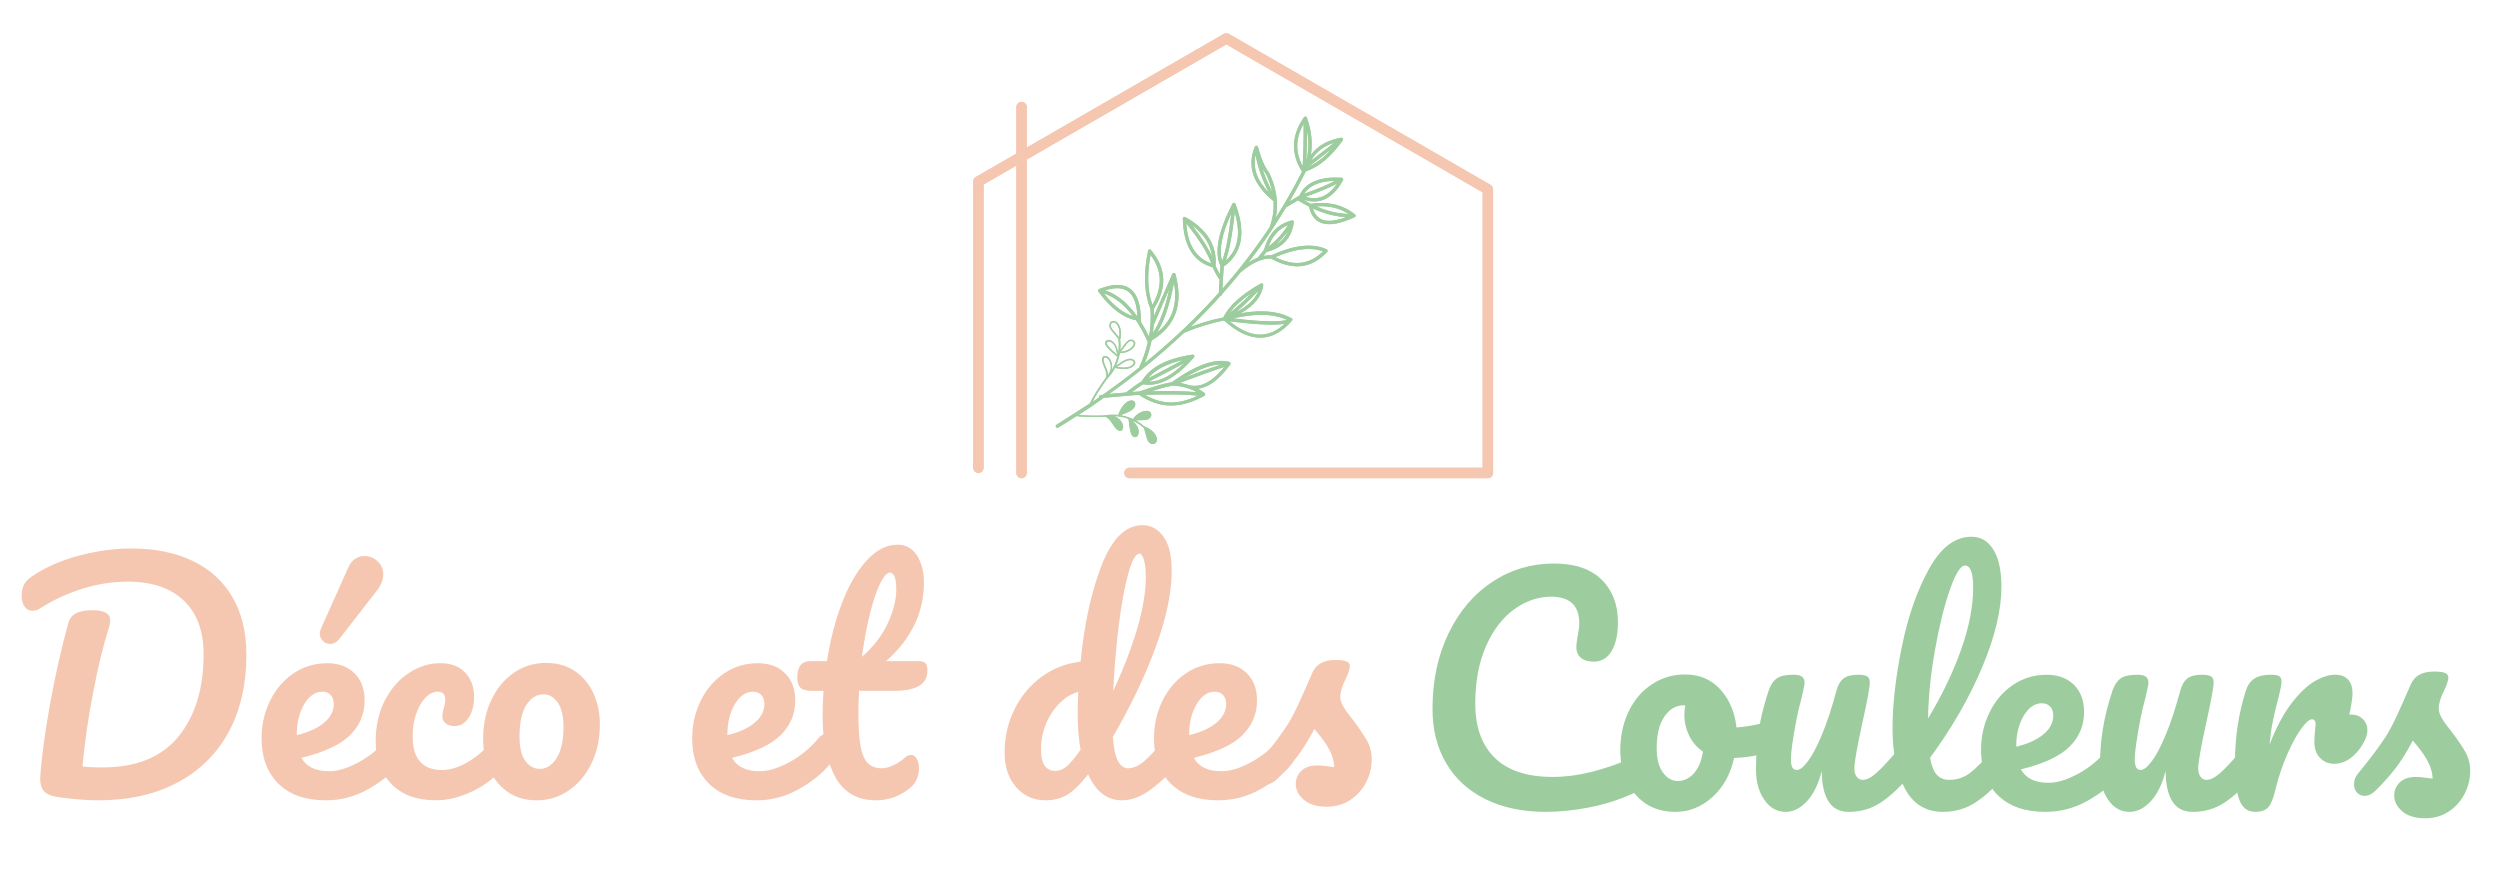 <?xml version="1.0" encoding="utf-8"?>
<!-- Generator: Adobe Illustrator 16.0.0, SVG Export Plug-In . SVG Version: 6.00 Build 0)  -->
<!DOCTYPE svg PUBLIC "-//W3C//DTD SVG 1.1//EN" "http://www.w3.org/Graphics/SVG/1.1/DTD/svg11.dtd">
<svg version="1.1" id="Calque_1" xmlns:x="http://ns.adobe.com/Extensibility/1.0/" xmlns:i="http://ns.adobe.com/AdobeIllustrator/10.0/" xmlns:graph="http://ns.adobe.com/Graphs/1.0/"
	 xmlns="http://www.w3.org/2000/svg" xmlns:xlink="http://www.w3.org/1999/xlink" x="0px" y="0px" width="200px" height="70px"
	 viewBox="0 0 200 70" enable-background="new 0 0 200 70" xml:space="preserve">
<g>
	<defs>
		<path id="SVGID_1_" d="M98.105,3.554l-15.962,9.209v25.074c0,0.231-0.186,0.419-0.417,0.419c-0.231,0-0.418-0.188-0.418-0.419
			v-24.59l-2.618,1.511v22.664c0,0.229-0.188,0.417-0.42,0.417c-0.23,0-0.417-0.188-0.417-0.417V14.518
			c0-0.169,0.101-0.316,0.245-0.382l3.211-1.852V8.565c0-0.231,0.187-0.419,0.418-0.419c0.232,0,0.417,0.188,0.417,0.419v3.237
			l15.731-9.075c0.128-0.086,0.299-0.097,0.44-0.014l20.897,12.057c0.142,0.069,0.236,0.211,0.236,0.376v22.691
			c0,0.231-0.187,0.419-0.418,0.419h-28.67c-0.231,0-0.419-0.188-0.419-0.419s0.188-0.417,0.419-0.417h28.25V15.387L98.105,3.554z"
			/>
	</defs>
	<use xlink:href="#SVGID_1_"  overflow="visible" fill-rule="evenodd" clip-rule="evenodd" fill="#F5C7B1"/>
	<clipPath id="SVGID_2_">
		<use xlink:href="#SVGID_1_"  overflow="visible"/>
	</clipPath>
	<rect x="77.852" y="2.63" clip-path="url(#SVGID_2_)" fill="#F5C7B1" width="41.597" height="35.626"/>
</g>
<g>
	<defs>
		<path id="SVGID_3_" d="M89.36,34.214c-0.025-0.027-0.052-0.054-0.075-0.085c-0.025-0.034-0.051-0.069-0.076-0.105
			c-0.028-0.039-0.054-0.081-0.079-0.121l-0.011-0.017c-0.024-0.037-0.047-0.072-0.07-0.106c-0.009-0.015-0.02-0.03-0.029-0.044
			c-0.016-0.021-0.03-0.043-0.048-0.065c-0.023-0.03-0.049-0.063-0.075-0.095c-0.022-0.027-0.049-0.056-0.074-0.083
			c-0.023-0.022-0.047-0.046-0.072-0.069c-0.023-0.021-0.046-0.039-0.07-0.058c-0.009-0.006-0.016-0.012-0.023-0.018
			c0.006,0,0.015-0.001,0.021-0.001c0.02-0.001,0.041-0.001,0.063-0.001s0.042,0,0.062,0.001c0.021,0.001,0.044,0.003,0.064,0.006
			c0.021,0.002,0.043,0.006,0.063,0.008c0.021,0.005,0.044,0.01,0.064,0.016c0.022,0.003,0.045,0.011,0.066,0.017
			c0.022,0.007,0.045,0.016,0.064,0.022c0.023,0.01,0.046,0.02,0.067,0.029s0.043,0.022,0.063,0.034
			c0.001,0,0.003,0.001,0.005,0.002c0.021,0.013,0.045,0.027,0.068,0.044c0.023,0.016,0.047,0.033,0.069,0.051
			c0.024,0.021,0.048,0.04,0.071,0.062c0.026,0.024,0.051,0.05,0.073,0.077c0.027,0.032,0.053,0.065,0.076,0.101
			c0.037,0.054,0.065,0.109,0.088,0.171c0.008,0.023,0.015,0.048,0.021,0.072c0.009,0.041,0.011,0.087,0.006,0.131
			c-0.006,0.051-0.02,0.098-0.044,0.13c-0.006,0.006-0.011,0.013-0.018,0.017c-0.005,0.006-0.017,0.018-0.04,0.021
			c-0.003,0-0.004,0-0.006,0c-0.015,0.003-0.034,0.001-0.059-0.005c-0.006-0.001-0.011-0.004-0.016-0.006
			c-0.019-0.006-0.034-0.015-0.051-0.022c-0.023-0.013-0.047-0.027-0.068-0.045C89.407,34.26,89.384,34.237,89.36,34.214
			 M90.979,34.577c0,0.023-0.002,0.05-0.007,0.074c-0.005,0.033-0.015,0.07-0.031,0.104c-0.014,0.027-0.03,0.054-0.052,0.072
			c-0.019,0.014-0.036,0.023-0.058,0.029h-0.002c-0.002,0-0.005,0.001-0.007,0.001l0,0c-0.02,0.003-0.038,0-0.057-0.005
			c-0.024-0.009-0.048-0.021-0.068-0.038c-0.011-0.009-0.02-0.02-0.027-0.029c-0.021-0.023-0.036-0.052-0.051-0.082
			c-0.017-0.037-0.029-0.08-0.04-0.117c-0.045-0.152-0.077-0.309-0.103-0.468c-0.017-0.103-0.031-0.208-0.043-0.311
			c-0.006-0.055-0.013-0.109-0.019-0.164c0.022,0.02,0.045,0.038,0.065,0.059c0.026,0.021,0.05,0.044,0.073,0.066
			c0.024,0.023,0.049,0.048,0.072,0.072c0.025,0.027,0.05,0.053,0.075,0.081c0.025,0.03,0.051,0.063,0.074,0.094
			c0.004,0.007,0.01,0.012,0.013,0.018c0.021,0.026,0.044,0.062,0.066,0.102c0.034,0.058,0.068,0.128,0.092,0.206
			C90.969,34.413,90.982,34.492,90.979,34.577z M92.444,35.204c-0.003,0.043-0.015,0.081-0.038,0.116
			c-0.002,0.003-0.004,0.006-0.007,0.009c-0.017,0.024-0.036,0.04-0.055,0.053c-0.021,0.012-0.041,0.021-0.061,0.023
			c-0.004,0.003-0.011,0.004-0.015,0.004c-0.002,0.001-0.004,0.001-0.007,0.001l0,0c-0.013,0.003-0.025,0.003-0.04,0.003
			c-0.021-0.002-0.043-0.004-0.064-0.011c-0.023-0.007-0.045-0.016-0.065-0.027c-0.013-0.008-0.026-0.016-0.037-0.024
			c-0.012-0.009-0.023-0.02-0.033-0.03c-0.028-0.028-0.054-0.061-0.077-0.103c-0.035-0.059-0.064-0.133-0.09-0.221l-0.008-0.025
			l-0.122-0.441l-0.07-0.252c0.013,0.007,0.025,0.013,0.038,0.02c0.023,0.013,0.045,0.024,0.068,0.036
			c0.022,0.014,0.045,0.025,0.067,0.04c0.023,0.015,0.046,0.029,0.069,0.043c0.023,0.017,0.047,0.032,0.068,0.049
			c0.024,0.017,0.047,0.035,0.07,0.053c0.024,0.02,0.048,0.039,0.07,0.06c0.025,0.021,0.049,0.044,0.072,0.067
			c0.022,0.022,0.044,0.046,0.064,0.067c0.003,0.003,0.006,0.008,0.01,0.011c0.026,0.031,0.052,0.066,0.076,0.105
			c0.035,0.057,0.067,0.121,0.089,0.186S92.451,35.145,92.444,35.204z M91.27,33.502c-0.007,0-0.012,0-0.019,0
			c-0.015,0.001-0.029,0.001-0.044,0.003c-0.02,0-0.041,0.002-0.063,0.003s-0.04,0.002-0.062,0.004s-0.042,0.005-0.063,0.005
			c-0.02,0.003-0.042,0.004-0.062,0.007l-0.003,0.001c-0.021,0.001-0.04,0.002-0.059,0.004c-0.021,0.002-0.042,0.003-0.063,0.005
			c-0.019,0.002-0.038,0.003-0.056,0.004c0.016-0.021,0.03-0.042,0.048-0.064c0.017-0.021,0.036-0.041,0.053-0.062
			c0.019-0.021,0.036-0.039,0.056-0.058c0.019-0.018,0.036-0.034,0.056-0.052c0.019-0.016,0.036-0.031,0.056-0.047
			c0.019-0.014,0.038-0.028,0.058-0.041c0.019-0.015,0.038-0.027,0.058-0.039c0.019-0.012,0.038-0.023,0.058-0.034
			c0.019-0.012,0.038-0.023,0.059-0.031c0.019-0.011,0.038-0.021,0.059-0.03c0.011-0.006,0.023-0.012,0.034-0.018
			c0.009-0.002,0.016-0.004,0.025-0.008c0.018-0.007,0.037-0.013,0.06-0.019c0.02-0.006,0.04-0.012,0.06-0.016
			c0.021-0.006,0.041-0.01,0.063-0.014c0.021-0.004,0.04-0.008,0.06-0.011h0.003c0.021-0.003,0.043-0.005,0.061-0.005
			c0.003-0.002,0.007-0.002,0.012-0.002c0.017,0,0.034,0.002,0.051,0.004c0.021,0.003,0.043,0.007,0.064,0.014
			c0.024,0.006,0.047,0.016,0.066,0.026c0.021,0.012,0.038,0.025,0.049,0.039c0.012,0.016,0.019,0.032,0.026,0.052
			c0.012,0.029,0.015,0.063,0.014,0.096c-0.002,0.036-0.015,0.072-0.036,0.099c-0.003,0.004-0.007,0.009-0.011,0.015
			c-0.017,0.018-0.036,0.035-0.056,0.052c-0.018,0.015-0.037,0.027-0.058,0.037c-0.019,0.011-0.038,0.02-0.06,0.026
			c-0.02,0.007-0.038,0.014-0.06,0.017c-0.009,0.003-0.018,0.005-0.025,0.006c-0.014,0.003-0.025,0.003-0.037,0.006
			c-0.01,0.003-0.021,0.005-0.032,0.006l0,0c-0.01,0.001-0.02,0.003-0.028,0.003c-0.022,0.002-0.043,0.006-0.062,0.007
			c-0.022,0.002-0.043,0.004-0.063,0.005c-0.021,0.001-0.041,0.001-0.062,0.002c-0.021,0-0.043,0-0.062,0.001h-0.007
			C91.307,33.499,91.288,33.502,91.27,33.502z M89.823,33.021c-0.019,0.006-0.04,0.015-0.06,0.022
			c-0.02,0.007-0.039,0.016-0.06,0.024c-0.02,0.008-0.04,0.015-0.059,0.024c-0.014,0.005-0.028,0.011-0.042,0.016
			c0.011-0.025,0.021-0.05,0.033-0.074c0.016-0.035,0.032-0.071,0.048-0.105c0.018-0.033,0.032-0.066,0.049-0.099
			c0.018-0.029,0.033-0.06,0.052-0.089c0.016-0.028,0.033-0.055,0.051-0.082c0.018-0.025,0.034-0.049,0.053-0.074
			c0.008-0.01,0.016-0.02,0.022-0.03c0.011-0.012,0.02-0.024,0.031-0.037c0.016-0.021,0.035-0.043,0.054-0.063
			c0.018-0.021,0.035-0.041,0.055-0.061c0.019-0.017,0.036-0.036,0.056-0.052c0.018-0.018,0.037-0.032,0.057-0.048
			c0.018-0.016,0.037-0.028,0.057-0.04c0.015-0.01,0.029-0.018,0.043-0.025c0.006-0.002,0.011-0.004,0.015-0.007
			c0.02-0.011,0.04-0.018,0.06-0.026c0.021-0.008,0.039-0.015,0.061-0.021c0.02-0.005,0.041-0.011,0.06-0.013
			c0.003-0.001,0.005-0.001,0.007-0.001c0.02-0.003,0.037-0.004,0.056-0.004c0.019,0.001,0.036,0.003,0.054,0.006
			c0.004,0,0.006,0.001,0.01,0.001c0.028,0.008,0.051,0.021,0.068,0.037c0.01,0.011,0.019,0.022,0.026,0.039
			c0.025,0.053,0.021,0.126,0.004,0.187c-0.007,0.024-0.015,0.046-0.025,0.066c-0.007,0.012-0.016,0.024-0.022,0.036
			c-0.017,0.024-0.033,0.048-0.055,0.069c-0.016,0.02-0.034,0.038-0.054,0.056c-0.019,0.017-0.037,0.032-0.057,0.047
			c-0.018,0.015-0.037,0.027-0.057,0.042c-0.019,0.013-0.038,0.024-0.058,0.037c-0.019,0.012-0.039,0.021-0.059,0.033
			c-0.02,0.011-0.039,0.02-0.059,0.03c-0.019,0.01-0.038,0.02-0.059,0.029c-0.016,0.008-0.033,0.015-0.048,0.022l-0.011,0.004
			c-0.02,0.01-0.038,0.018-0.06,0.027c-0.02,0.007-0.039,0.016-0.059,0.023c-0.021,0.007-0.04,0.017-0.06,0.024
			c-0.02,0.007-0.04,0.015-0.06,0.023c-0.016,0.006-0.029,0.012-0.044,0.018L89.823,33.021z M104.21,13.293
			c0.06-0.862,0.085-1.99,0.08-3.385C103.64,11.047,103.614,12.175,104.21,13.293z M104.556,10.424
			c-0.002,0.954-0.021,1.772-0.056,2.454c0.123-0.491,0.178-0.985,0.167-1.48C104.658,11.074,104.621,10.749,104.556,10.424z
			 M106.532,11.916l-1.824,1.413c0.369-0.164,0.732-0.396,1.088-0.692C106.046,12.428,106.291,12.188,106.532,11.916z
			 M104.874,12.864l1.865-1.444c-0.421,0.131-0.785,0.315-1.097,0.555C105.333,12.215,105.076,12.512,104.874,12.864z
			 M106.812,14.468c-0.614,0.005-1.131,0.097-1.548,0.274c-0.405,0.172-0.717,0.425-0.938,0.761c0.524-0.182,1.012-0.37,1.462-0.562
			C106.152,14.787,106.494,14.629,106.812,14.468z M104.439,15.745c0.506,0.154,0.968,0.143,1.386-0.035
			c0.416-0.176,0.792-0.514,1.13-1.018c-0.329,0.168-0.684,0.332-1.063,0.493C105.443,15.376,104.959,15.563,104.439,15.745z
			 M106.045,17.07c-0.338-0.104-0.676-0.235-1.014-0.391c0.028,0.091,0.061,0.176,0.097,0.254c0.145,0.311,0.358,0.523,0.642,0.636
			c0.291,0.115,0.659,0.129,1.104,0.042c0.245-0.047,0.514-0.126,0.805-0.235C107.134,17.341,106.59,17.24,106.045,17.07z
			 M105.31,16.514c0.271,0.118,0.544,0.218,0.813,0.303c0.594,0.184,1.185,0.284,1.771,0.303c-0.377-0.242-0.783-0.413-1.213-0.515
			C106.25,16.505,105.794,16.474,105.31,16.514z M100.846,13.893c-0.18-0.511-0.313-1.011-0.396-1.501
			c-0.122,0.532-0.092,1.047,0.085,1.549c0.178,0.5,0.503,0.987,0.976,1.462C101.243,14.89,101.022,14.386,100.846,13.893z
			 M101.483,19.722c0.558-0.41,1.083-0.984,1.574-1.721C102.313,18.294,101.789,18.867,101.483,19.722z M103.042,18.484
			c-0.303,0.418-0.62,0.778-0.949,1.079C102.533,19.303,102.851,18.943,103.042,18.484z M102.028,20.568
			c0.734,0.374,1.415,0.524,2.043,0.453c0.639-0.072,1.229-0.375,1.77-0.91c-0.483-0.181-1.037-0.237-1.66-0.165
			C103.536,20.019,102.82,20.227,102.028,20.568z M96.201,19.671c-0.338-0.545-0.771-1.146-1.298-1.799
			c0.054,0.849,0.246,1.542,0.576,2.075c0.332,0.535,0.808,0.912,1.423,1.128C96.757,20.659,96.523,20.191,96.201,19.671z
			 M95.362,18.022c0.423,0.543,0.777,1.046,1.065,1.508c0.216,0.351,0.395,0.679,0.535,0.986c-0.058-0.47-0.209-0.905-0.459-1.306
			C96.236,18.777,95.855,18.38,95.362,18.022z M97.77,20.888c0.152-0.417,0.289-0.946,0.412-1.586
			c0.122-0.633,0.229-1.373,0.32-2.22c-0.38,0.823-0.632,1.553-0.753,2.189C97.626,19.904,97.634,20.443,97.77,20.888z
			 M98.778,16.984c-0.095,0.907-0.208,1.696-0.336,2.368c-0.113,0.588-0.24,1.087-0.38,1.498c0.489-0.434,0.794-0.966,0.916-1.598
			C99.103,18.604,99.036,17.848,98.778,16.984z M98.374,25.042c0.54-0.42,1.127-0.957,1.765-1.608
			C99.339,23.969,98.75,24.506,98.374,25.042z M100.673,23.26c-0.641,0.679-1.236,1.249-1.788,1.71
			C99.828,24.491,100.425,23.92,100.673,23.26z M102.776,25.897c-0.305,0.057-0.708,0.082-1.209,0.075
			c-0.803-0.012-1.867-0.1-3.195-0.267c0.855,0.7,1.66,1.057,2.413,1.065C101.486,26.781,102.15,26.489,102.776,25.897z
			 M98.658,25.473c1.2,0.146,2.172,0.223,2.913,0.234c0.641,0.008,1.102-0.032,1.384-0.12c-0.558-0.256-1.211-0.388-1.964-0.4
			C100.297,25.178,99.521,25.273,98.658,25.473z M90.993,25.336c-0.039-0.981-0.274-1.645-0.706-1.992
			c-0.423-0.338-1.05-0.376-1.879-0.115c0.673,0.222,1.287,0.63,1.849,1.207C90.513,24.701,90.759,25.001,90.993,25.336z
			 M92.044,20.395c-0.29,1.549-0.242,2.881,0.145,3.992C93.023,22.965,92.974,21.634,92.044,20.395z M93.917,22.631
			c-0.19,0.989-0.416,1.832-0.676,2.547c-0.203,0.554-0.43,1.03-0.68,1.436c0.589-0.469,0.997-1.011,1.227-1.636
			C94.037,24.3,94.077,23.524,93.917,22.631z M92.227,26.642c0.284-0.424,0.538-0.938,0.765-1.556
			c0.209-0.571,0.395-1.229,0.557-1.979l-0.547,1.258c-0.305,0.699-0.539,1.241-0.706,1.631
			C92.28,26.21,92.258,26.426,92.227,26.642z M93.284,30.165c0.476-0.252,0.964-0.625,1.468-1.125
			c-0.387,0.209-0.78,0.42-1.181,0.632c-0.542,0.285-1.099,0.574-1.673,0.868C92.345,30.541,92.808,30.415,93.284,30.165z
			 M92.955,29.391c-0.461,0.245-0.835,0.538-1.119,0.881c0.558-0.284,1.095-0.562,1.61-0.835c0.407-0.214,0.802-0.425,1.182-0.631
			C93.979,28.949,93.422,29.145,92.955,29.391z M93.937,31.555c-0.717-0.012-1.503,0.002-2.347,0.035
			c0.673,0.39,1.344,0.594,2.033,0.607c0.7,0.013,1.427-0.17,2.208-0.548C95.275,31.596,94.639,31.563,93.937,31.555z
			 M97.699,29.155c-0.387,0-0.818,0.085-1.293,0.256c-0.472,0.168-0.986,0.422-1.543,0.76c0.553-0.208,1.059-0.394,1.516-0.558
			C96.871,29.436,97.313,29.284,97.699,29.155z M95.141,30.817c0.493,0.119,0.99,0.032,1.492-0.257
			c0.436-0.251,0.875-0.653,1.316-1.206c-0.424,0.136-0.918,0.306-1.48,0.508c-0.615,0.221-1.311,0.479-2.084,0.773
			C94.646,30.673,94.897,30.735,95.141,30.817z M95.073,31.074c-0.005-0.001-0.012-0.003-0.018-0.006
			c-0.389-0.13-0.806-0.204-1.245-0.219c-0.371,0.066-0.744,0.16-1.159,0.283c-0.179,0.053-0.366,0.112-0.563,0.176
			c0.655-0.021,1.275-0.027,1.852-0.02c0.663,0.01,1.268,0.038,1.803,0.086c-0.213-0.122-0.436-0.221-0.666-0.3L95.073,31.074z
			 M88.308,23.476c0.401,0.507,0.806,0.916,1.213,1.224c0.369,0.277,0.738,0.475,1.111,0.588c-0.182-0.243-0.371-0.465-0.565-0.666
			C89.531,24.07,88.946,23.683,88.308,23.476z M88.309,28.93c0.008,0.037,0.019,0.072,0.029,0.11
			c0.013,0.041,0.028,0.081,0.045,0.122c0.02,0.046,0.037,0.091,0.056,0.134l0.008,0.019c0.018,0.041,0.036,0.079,0.051,0.116
			c0.006,0.016,0.014,0.033,0.021,0.049c0.008,0.024,0.018,0.05,0.026,0.076c0.014,0.037,0.025,0.076,0.037,0.116
			c0.011,0.035,0.02,0.071,0.028,0.108c0.006,0.032,0.013,0.065,0.017,0.098c0.004,0.03,0.007,0.061,0.009,0.09
			c0,0.01,0.001,0.019,0.001,0.028c0.005-0.003,0.009-0.009,0.012-0.016c0.013-0.015,0.025-0.032,0.037-0.049
			c0.012-0.018,0.022-0.036,0.033-0.053c0.011-0.018,0.021-0.038,0.031-0.057s0.019-0.04,0.028-0.059
			c0.009-0.02,0.018-0.04,0.023-0.061c0.009-0.02,0.017-0.042,0.021-0.064c0.008-0.021,0.013-0.045,0.02-0.067
			c0.004-0.023,0.01-0.047,0.013-0.071c0.003-0.023,0.006-0.047,0.009-0.069c0-0.003,0-0.004,0-0.006
			c0.001-0.026,0.002-0.054,0.001-0.082c0-0.029-0.001-0.058-0.004-0.086c-0.003-0.031-0.006-0.062-0.013-0.094
			c-0.006-0.035-0.013-0.069-0.021-0.104c-0.013-0.041-0.025-0.081-0.041-0.12c-0.024-0.059-0.056-0.115-0.094-0.167
			c-0.016-0.02-0.031-0.04-0.05-0.059c-0.027-0.029-0.064-0.057-0.104-0.077c-0.044-0.024-0.094-0.039-0.133-0.036
			c-0.009,0-0.017,0-0.024,0.003c-0.007,0.002-0.023,0.006-0.039,0.023c-0.002,0-0.002,0.002-0.004,0.003
			c-0.01,0.012-0.02,0.027-0.027,0.051c-0.003,0.005-0.003,0.012-0.005,0.017c-0.004,0.02-0.007,0.037-0.009,0.055
			c-0.003,0.027-0.003,0.053-0.002,0.082C88.297,28.867,88.303,28.897,88.309,28.93z M88.91,27.384
			c-0.021-0.012-0.044-0.023-0.066-0.034c-0.031-0.015-0.068-0.027-0.104-0.032c-0.031-0.005-0.061-0.005-0.089,0.003
			c-0.021,0.006-0.041,0.016-0.058,0.031v0.002c-0.002,0.001-0.004,0.002-0.005,0.003l0,0c-0.012,0.015-0.022,0.032-0.027,0.05
			c-0.007,0.025-0.008,0.052-0.006,0.079c0.002,0.013,0.004,0.025,0.008,0.038c0.008,0.03,0.022,0.059,0.039,0.086
			c0.023,0.038,0.051,0.07,0.077,0.101c0.102,0.122,0.213,0.236,0.33,0.345c0.076,0.071,0.155,0.141,0.235,0.209
			c0.04,0.035,0.083,0.072,0.125,0.106c-0.004-0.028-0.007-0.058-0.012-0.086c-0.005-0.032-0.009-0.064-0.014-0.097
			c-0.006-0.033-0.014-0.067-0.021-0.101c-0.008-0.036-0.018-0.071-0.025-0.106c-0.011-0.039-0.024-0.077-0.037-0.115
			c-0.002-0.006-0.005-0.014-0.007-0.021c-0.012-0.032-0.027-0.07-0.047-0.111c-0.029-0.06-0.069-0.128-0.121-0.19
			C89.04,27.484,88.98,27.429,88.91,27.384z M89.204,25.818c-0.036-0.02-0.076-0.032-0.118-0.032c-0.003,0-0.008,0-0.01,0
			c-0.029,0.001-0.053,0.007-0.074,0.017c-0.022,0.008-0.041,0.022-0.054,0.035c-0.004,0.003-0.009,0.006-0.011,0.011
			c-0.002,0.001-0.004,0.003-0.005,0.004c-0.009,0.01-0.018,0.02-0.024,0.033c-0.011,0.018-0.021,0.038-0.028,0.06
			c-0.006,0.021-0.012,0.046-0.013,0.069c-0.002,0.015-0.002,0.029,0,0.043c0,0.015,0.002,0.031,0.007,0.045
			c0.006,0.039,0.02,0.078,0.04,0.121c0.03,0.062,0.075,0.128,0.135,0.199l0.018,0.02l0.296,0.347l0.171,0.199
			c0.002-0.015,0.004-0.029,0.005-0.042c0.004-0.027,0.006-0.052,0.008-0.078c0.002-0.026,0.004-0.053,0.006-0.079
			c0.001-0.027,0.002-0.055,0.002-0.08c0-0.03,0-0.057-0.001-0.085s-0.003-0.059-0.006-0.086c-0.003-0.032-0.005-0.063-0.01-0.093
			c-0.005-0.033-0.011-0.066-0.016-0.097c-0.007-0.031-0.013-0.062-0.021-0.091c-0.002-0.005-0.003-0.01-0.004-0.015
			c-0.011-0.039-0.025-0.08-0.045-0.123c-0.028-0.06-0.062-0.123-0.104-0.175C89.306,25.892,89.258,25.847,89.204,25.818z
			 M89.964,27.743c-0.003,0.005-0.006,0.011-0.009,0.014c-0.01,0.012-0.019,0.023-0.027,0.036c-0.013,0.017-0.025,0.032-0.038,0.05
			c-0.013,0.016-0.025,0.033-0.038,0.049c-0.013,0.015-0.026,0.032-0.039,0.049c-0.013,0.015-0.025,0.031-0.039,0.047l-0.001,0.003
			c-0.013,0.015-0.025,0.03-0.037,0.046c-0.014,0.016-0.027,0.031-0.04,0.049c-0.011,0.014-0.023,0.029-0.034,0.044
			c0.026,0,0.054-0.002,0.079-0.004c0.027-0.002,0.056-0.005,0.083-0.01c0.025-0.004,0.053-0.009,0.079-0.015
			c0.023-0.003,0.049-0.01,0.072-0.016c0.023-0.007,0.047-0.014,0.071-0.022c0.021-0.006,0.044-0.014,0.065-0.023
			c0.021-0.007,0.043-0.015,0.064-0.027c0.021-0.007,0.04-0.017,0.062-0.026c0.02-0.012,0.039-0.021,0.059-0.031
			c0.019-0.011,0.038-0.021,0.057-0.033c0.011-0.006,0.022-0.013,0.032-0.019c0.008-0.004,0.015-0.01,0.022-0.015
			c0.016-0.011,0.032-0.026,0.05-0.04c0.016-0.014,0.03-0.027,0.046-0.042c0.017-0.014,0.031-0.029,0.045-0.043
			c0.016-0.015,0.03-0.03,0.043-0.045l0.001-0.001c0.015-0.017,0.027-0.033,0.038-0.048c0.003-0.002,0.005-0.006,0.008-0.008
			c0.01-0.013,0.019-0.03,0.025-0.045c0.01-0.018,0.019-0.041,0.024-0.061c0.008-0.025,0.014-0.048,0.016-0.068
			c0.002-0.025,0-0.047-0.006-0.064s-0.016-0.034-0.026-0.049c-0.02-0.027-0.045-0.049-0.072-0.065
			c-0.034-0.02-0.069-0.029-0.103-0.026c-0.007,0-0.013,0.001-0.019,0.001c-0.026,0.003-0.051,0.01-0.074,0.017
			c-0.022,0.007-0.043,0.016-0.063,0.027c-0.02,0.01-0.036,0.022-0.055,0.035c-0.017,0.012-0.032,0.026-0.048,0.04
			c-0.006,0.005-0.013,0.012-0.019,0.019c-0.009,0.01-0.018,0.017-0.026,0.027c-0.007,0.007-0.015,0.015-0.021,0.024
			c-0.007,0.006-0.013,0.014-0.019,0.021c-0.015,0.016-0.028,0.031-0.041,0.048s-0.025,0.032-0.037,0.048
			c-0.014,0.017-0.025,0.034-0.037,0.05c-0.013,0.02-0.024,0.034-0.036,0.053l-0.003,0.003
			C89.985,27.713,89.975,27.728,89.964,27.743z M89.559,29.211c-0.017,0.013-0.035,0.024-0.051,0.037
			c-0.02,0.012-0.036,0.023-0.054,0.035s-0.036,0.024-0.054,0.036c-0.013,0.008-0.025,0.016-0.036,0.025
			c0.027,0.004,0.054,0.01,0.079,0.014c0.04,0.008,0.077,0.014,0.115,0.02c0.036,0.005,0.073,0.008,0.109,0.013
			c0.034,0.004,0.068,0.006,0.103,0.009c0.031,0.002,0.063,0.002,0.096,0.002c0.03,0.001,0.061,0,0.092-0.002
			c0.012,0,0.024,0,0.036-0.002c0.016-0.001,0.032-0.002,0.049-0.004c0.026-0.002,0.055-0.005,0.084-0.008
			c0.025-0.004,0.052-0.009,0.078-0.014c0.025-0.003,0.052-0.009,0.075-0.015c0.023-0.006,0.048-0.014,0.07-0.021
			c0.023-0.007,0.045-0.016,0.066-0.024c0.015-0.008,0.031-0.017,0.045-0.023c0.005-0.003,0.008-0.006,0.014-0.008
			c0.02-0.011,0.037-0.024,0.055-0.033c0.019-0.014,0.035-0.027,0.051-0.039c0.018-0.014,0.032-0.029,0.045-0.044
			c0.002-0.002,0.003-0.002,0.004-0.005c0.014-0.013,0.023-0.028,0.034-0.044c0.011-0.015,0.02-0.032,0.026-0.049
			c0.002-0.002,0.002-0.004,0.004-0.007c0.009-0.028,0.012-0.052,0.007-0.077c-0.003-0.014-0.009-0.029-0.018-0.043
			c-0.03-0.051-0.092-0.088-0.152-0.109c-0.024-0.008-0.048-0.012-0.069-0.015c-0.014-0.001-0.028-0.001-0.043-0.001
			c-0.03-0.002-0.059,0.001-0.088,0.004c-0.025,0.005-0.051,0.009-0.076,0.015c-0.023,0.005-0.047,0.014-0.07,0.02
			c-0.021,0.009-0.045,0.016-0.066,0.026c-0.021,0.007-0.042,0.017-0.063,0.027c-0.02,0.009-0.039,0.019-0.061,0.03
			c-0.02,0.011-0.038,0.02-0.058,0.032c-0.02,0.01-0.038,0.021-0.056,0.031c-0.016,0.009-0.032,0.019-0.047,0.028l-0.01,0.006
			c-0.018,0.012-0.036,0.023-0.054,0.035s-0.035,0.023-0.054,0.035c-0.018,0.012-0.036,0.023-0.054,0.035
			c-0.017,0.012-0.034,0.025-0.052,0.037c-0.013,0.01-0.025,0.019-0.04,0.027L89.559,29.211z M86.287,33.197
			c0.016,0.001,0.031,0.005,0.049,0.006c0.021,0.002,0.042,0.003,0.063,0.006c0.021,0.002,0.042,0.005,0.063,0.006
			c0.018,0.001,0.036,0.001,0.055,0.002l0.008,0.002c0.021,0,0.043,0.001,0.064,0.002c0.021,0.002,0.041,0.002,0.062,0.002
			c0.021,0.003,0.043,0.004,0.064,0.006c0.021,0,0.041,0.001,0.063,0.002c0.021,0.001,0.042,0.001,0.063,0.002
			c0.021,0.002,0.043,0.002,0.063,0.002c0.021,0.003,0.043,0.003,0.063,0.004c0.021,0,0.042,0.002,0.063,0.002
			c0.021,0.001,0.043,0.001,0.063,0.002c0.021,0,0.042,0.001,0.063,0.001c0.021,0,0.042,0.001,0.063,0.001
			c0.021,0.002,0.042,0.002,0.063,0.002c0.021,0.002,0.042,0.002,0.063,0.002s0.042,0.001,0.063,0.001c0.021,0,0.043,0,0.063,0
			s0.042,0.001,0.062,0.001c0.021,0,0.043,0,0.064,0c0.021,0,0.042,0,0.062,0c0.021,0,0.043,0,0.063,0s0.041,0,0.063-0.001
			c0.021,0,0.041,0,0.062,0c0.021,0,0.043,0,0.063-0.001c0.021,0,0.041,0,0.063,0c0.021-0.002,0.043-0.002,0.063-0.004
			c0.021,0,0.042,0,0.063-0.001c0.021,0,0.042-0.001,0.063-0.001c0.021-0.001,0.04-0.001,0.062-0.002
			c0.021,0,0.043-0.002,0.062-0.003c0.016,0,0.029,0,0.043-0.003l0.021-0.002l0.061-0.007l0.062-0.01l0.009-0.001
			c0.019-0.004,0.036-0.004,0.054-0.007c0.021-0.003,0.04-0.005,0.062-0.006c0.021-0.004,0.041-0.006,0.063-0.008
			c0.02-0.001,0.04-0.003,0.062-0.004c0.021-0.003,0.042-0.004,0.062-0.005c0.021-0.001,0.042-0.003,0.063-0.004
			c0.021,0,0.041-0.001,0.063-0.001c0.021-0.001,0.042-0.001,0.063-0.001c0.021-0.003,0.04-0.003,0.062-0.003
			s0.042,0.003,0.063,0.003c0.021,0,0.041,0.001,0.063,0.001c0.021,0.001,0.043,0.002,0.063,0.002
			c0.021,0.002,0.041,0.003,0.063,0.004c0.021,0.004,0.043,0.005,0.064,0.006c0.021,0.001,0.042,0.004,0.063,0.005
			c0.011,0.001,0.021,0.002,0.032,0.005c0-0.003,0-0.004,0.001-0.006c0.007-0.017,0.014-0.035,0.021-0.052
			c0.017-0.039,0.032-0.077,0.049-0.112c0.015-0.037,0.031-0.072,0.047-0.109c0.017-0.034,0.032-0.066,0.049-0.1
			c0.016-0.032,0.032-0.063,0.05-0.093c0.017-0.03,0.034-0.06,0.051-0.089c0.018-0.025,0.034-0.053,0.053-0.077
			c0.016-0.023,0.034-0.048,0.052-0.071c0.004-0.004,0.006-0.008,0.008-0.011c0.015-0.019,0.031-0.037,0.046-0.057
			c0.019-0.021,0.036-0.042,0.056-0.063c0.017-0.02,0.035-0.04,0.053-0.058c0.019-0.02,0.037-0.037,0.056-0.054
			c0.02-0.016,0.037-0.031,0.057-0.046c0.019-0.014,0.037-0.029,0.058-0.041c0.019-0.014,0.037-0.025,0.057-0.035
			c0.004-0.002,0.008-0.003,0.011-0.005c0.018-0.009,0.032-0.015,0.049-0.023c0.021-0.01,0.041-0.018,0.06-0.023
			c0.02-0.007,0.041-0.013,0.061-0.019c0.021-0.005,0.041-0.01,0.062-0.014c0.002,0,0.004,0,0.007,0
			c0.019-0.003,0.037-0.003,0.054-0.005c0.022,0,0.043,0.002,0.063,0.002c0.011,0.002,0.021,0.005,0.029,0.005
			c0.014,0.003,0.023,0.007,0.036,0.01c0.024,0.009,0.047,0.02,0.066,0.032c0.03,0.021,0.056,0.049,0.074,0.082
			c0.003,0.005,0.007,0.012,0.01,0.019c0.031,0.065,0.034,0.144,0.023,0.215c-0.009,0.051-0.026,0.099-0.045,0.136
			c0,0.002-0.002,0.003-0.002,0.007c-0.016,0.025-0.032,0.051-0.05,0.074c-0.017,0.022-0.034,0.044-0.053,0.065
			c-0.018,0.018-0.037,0.036-0.056,0.055c-0.019,0.015-0.037,0.031-0.056,0.047c-0.02,0.015-0.038,0.028-0.058,0.04
			c-0.02,0.014-0.038,0.027-0.058,0.039s-0.038,0.023-0.058,0.035c-0.021,0.011-0.039,0.02-0.059,0.031
			c-0.021,0.01-0.04,0.02-0.059,0.029c-0.021,0.01-0.04,0.018-0.06,0.027c-0.005,0.002-0.011,0.006-0.018,0.008
			c-0.014,0.007-0.027,0.013-0.04,0.019c-0.021,0.009-0.041,0.018-0.061,0.025c-0.019,0.01-0.039,0.017-0.06,0.024
			c-0.02,0.009-0.04,0.017-0.06,0.024s-0.04,0.014-0.059,0.022l-0.021,0.009l-0.04,0.015c-0.02,0.009-0.039,0.015-0.06,0.023
			c-0.019,0.007-0.039,0.015-0.06,0.023s-0.039,0.018-0.059,0.024c-0.013,0.006-0.025,0.011-0.038,0.018
			c0.014,0.002,0.027,0.004,0.04,0.006c0.022,0.005,0.044,0.008,0.066,0.011c0.021,0.005,0.043,0.01,0.064,0.014
			c0.021,0.004,0.042,0.01,0.063,0.014c0.021,0.005,0.043,0.01,0.065,0.016c0.021,0.004,0.044,0.011,0.065,0.016
			c0.021,0.006,0.042,0.01,0.063,0.018c0.022,0.005,0.045,0.012,0.066,0.018c0.021,0.007,0.044,0.013,0.065,0.021
			s0.043,0.015,0.064,0.021c0.023,0.008,0.045,0.015,0.066,0.023c0.022,0.009,0.045,0.016,0.066,0.023
			c0.022,0.009,0.045,0.018,0.065,0.025c0.023,0.01,0.045,0.019,0.067,0.028c0.021,0.008,0.044,0.018,0.065,0.027
			s0.042,0.019,0.062,0.028l0.005-0.007c0.017-0.026,0.035-0.053,0.053-0.076s0.034-0.047,0.054-0.068
			c0.017-0.021,0.034-0.041,0.054-0.063c0.019-0.019,0.036-0.036,0.055-0.055c0.019-0.018,0.037-0.035,0.056-0.052
			c0.02-0.017,0.038-0.032,0.057-0.047s0.037-0.029,0.057-0.042c0.019-0.015,0.037-0.026,0.058-0.039
			c0.019-0.012,0.039-0.025,0.058-0.037c0.02-0.012,0.039-0.021,0.058-0.032c0.02-0.011,0.039-0.021,0.059-0.03
			s0.04-0.02,0.059-0.027l0.005-0.002c0.016-0.008,0.035-0.015,0.056-0.021c0.019-0.008,0.038-0.015,0.06-0.02
			c0.021-0.004,0.04-0.01,0.062-0.014c0.02-0.006,0.041-0.01,0.061-0.013c0.021-0.005,0.042-0.007,0.062-0.01l0,0
			c0.022-0.005,0.042-0.006,0.062-0.007c0.01,0,0.02-0.002,0.028-0.002c0.011,0,0.022,0,0.035,0.002
			c0.02,0.001,0.041,0.005,0.063,0.008c0.022,0.004,0.045,0.009,0.066,0.017c0.023,0.007,0.045,0.017,0.066,0.028
			c0.025,0.014,0.05,0.028,0.07,0.049c0.009,0.009,0.015,0.017,0.023,0.026c0.072,0.098,0.081,0.245,0.027,0.347
			c-0.009,0.015-0.017,0.027-0.026,0.041c-0.01,0.011-0.019,0.021-0.026,0.03c-0.018,0.019-0.037,0.036-0.056,0.052
			c-0.019,0.014-0.038,0.026-0.058,0.039s-0.039,0.021-0.059,0.03c-0.02,0.008-0.04,0.017-0.059,0.021
			c-0.021,0.007-0.041,0.012-0.063,0.016c-0.006,0.002-0.013,0.003-0.021,0.005c-0.014,0.002-0.026,0.004-0.039,0.007
			c-0.013,0.002-0.023,0.003-0.035,0.005c-0.01,0.001-0.019,0.002-0.026,0.003c-0.021,0.003-0.043,0.006-0.063,0.007
			c-0.021,0.002-0.043,0.005-0.062,0.005c-0.022,0-0.043,0.002-0.064,0.003c-0.021,0-0.041,0.002-0.062,0.002h-0.02
			c-0.015,0-0.029,0.002-0.043,0.002c-0.01,0-0.019,0-0.028,0c-0.012,0-0.022,0-0.034,0.002c-0.021,0.001-0.042,0.003-0.062,0.004
			c-0.021,0.001-0.042,0.002-0.063,0.004c-0.021,0.002-0.041,0.004-0.063,0.005c-0.02,0.002-0.041,0.004-0.063,0.005l-0.008,0.003
			c-0.018,0.001-0.035,0.002-0.054,0.003l-0.045,0.004c0.016,0.009,0.034,0.019,0.049,0.028c0.023,0.013,0.047,0.026,0.068,0.039
			c0.023,0.014,0.046,0.026,0.069,0.041c0.022,0.014,0.046,0.028,0.069,0.042c0.022,0.017,0.045,0.031,0.068,0.046
			c0.022,0.018,0.046,0.032,0.068,0.049c0.023,0.017,0.047,0.032,0.07,0.05c0.023,0.017,0.047,0.036,0.07,0.054
			c0.024,0.018,0.048,0.036,0.071,0.055c0.023,0.02,0.047,0.04,0.07,0.061c0.005,0.005,0.013,0.009,0.018,0.015
			c0.007-0.001,0.012,0,0.017,0c0.01-0.001,0.019,0,0.028,0.005h0.002c0.022,0.01,0.045,0.021,0.067,0.03
			c0.023,0.012,0.045,0.022,0.067,0.032c0.022,0.012,0.046,0.024,0.067,0.036c0.023,0.014,0.047,0.025,0.068,0.039
			c0.023,0.016,0.046,0.028,0.068,0.043c0.023,0.016,0.047,0.031,0.069,0.047c0.024,0.017,0.047,0.034,0.07,0.053
			c0.023,0.018,0.048,0.036,0.07,0.057c0.024,0.021,0.048,0.042,0.071,0.063c0.026,0.023,0.05,0.048,0.073,0.073
			c0.011,0.012,0.02,0.021,0.029,0.031c0.016,0.019,0.03,0.035,0.045,0.055c0.028,0.036,0.056,0.077,0.079,0.122
			c0.049,0.087,0.088,0.187,0.103,0.285l0.001,0.007c0.012,0.083,0.003,0.163-0.03,0.238c-0.007,0.013-0.014,0.027-0.023,0.042
			c-0.009,0.014-0.018,0.025-0.027,0.037c-0.019,0.018-0.035,0.035-0.057,0.05c-0.017,0.012-0.037,0.023-0.058,0.032
			c-0.02,0.007-0.038,0.014-0.061,0.018c-0.004,0.003-0.008,0.003-0.012,0.003c-0.001,0-0.002,0-0.005,0l0,0l-0.008,0.002
			c-0.014,0.001-0.025,0.003-0.038,0.003c-0.02,0-0.041-0.002-0.063-0.005s-0.043-0.008-0.065-0.016
			c-0.022-0.006-0.045-0.016-0.066-0.027c-0.021-0.013-0.04-0.024-0.06-0.039c-0.003-0.003-0.005-0.005-0.01-0.007
			c-0.025-0.023-0.05-0.047-0.072-0.075c-0.029-0.037-0.056-0.079-0.081-0.125c-0.03-0.062-0.056-0.13-0.077-0.208l-0.026-0.094
			l-0.124-0.438l-0.068-0.246c-0.011-0.009-0.021-0.019-0.03-0.027c-0.023-0.02-0.047-0.04-0.072-0.061
			c-0.022-0.02-0.047-0.037-0.071-0.056c-0.022-0.02-0.045-0.037-0.069-0.055c-0.022-0.017-0.046-0.034-0.069-0.051
			c-0.023-0.016-0.047-0.032-0.07-0.048c-0.021-0.017-0.045-0.031-0.068-0.047c-0.023-0.015-0.045-0.029-0.068-0.044
			c-0.023-0.012-0.046-0.026-0.069-0.041c-0.022-0.013-0.045-0.026-0.067-0.039c-0.023-0.012-0.045-0.025-0.068-0.037
			c-0.021-0.012-0.045-0.023-0.068-0.035c-0.021-0.012-0.045-0.022-0.065-0.033c-0.023-0.012-0.045-0.022-0.068-0.032
			c-0.007-0.003-0.016-0.008-0.022-0.011c0.008,0.008,0.016,0.015,0.024,0.021c0.024,0.022,0.048,0.046,0.072,0.07
			s0.049,0.05,0.072,0.077c0.026,0.027,0.052,0.057,0.075,0.085c0.021,0.024,0.043,0.052,0.062,0.08
			c0.006,0.007,0.01,0.013,0.016,0.021c0.029,0.043,0.058,0.086,0.081,0.131c0.049,0.094,0.083,0.189,0.103,0.284
			c0.004,0.027,0.008,0.058,0.011,0.084c0.005,0.063,0.004,0.124-0.006,0.183c-0.004,0.029-0.012,0.058-0.021,0.086
			c-0.012,0.034-0.027,0.068-0.049,0.1c-0.015,0.022-0.033,0.044-0.054,0.063c-0.018,0.014-0.037,0.025-0.058,0.037
			c-0.017,0.007-0.034,0.013-0.051,0.015c-0.004,0.002-0.007,0.002-0.01,0.004c-0.001,0-0.003,0-0.005,0
			c-0.02,0.002-0.039,0.002-0.058,0.001c-0.021-0.001-0.043-0.007-0.064-0.015c-0.023-0.009-0.047-0.021-0.068-0.035
			c-0.024-0.017-0.049-0.037-0.068-0.063l-0.003-0.003c-0.038-0.047-0.064-0.102-0.084-0.156c-0.011-0.028-0.019-0.057-0.026-0.084
			c-0.104-0.36-0.145-0.736-0.183-1.101v-0.003c-0.006-0.002-0.013-0.005-0.019-0.007c-0.022-0.008-0.044-0.015-0.065-0.022
			c-0.022-0.006-0.045-0.014-0.066-0.021s-0.043-0.015-0.065-0.02c-0.021-0.007-0.043-0.013-0.064-0.019
			c-0.022-0.006-0.044-0.012-0.066-0.017c-0.021-0.006-0.042-0.011-0.063-0.017c-0.021-0.005-0.043-0.011-0.064-0.014
			c-0.022-0.007-0.044-0.01-0.066-0.014c-0.02-0.005-0.042-0.008-0.063-0.012c-0.021-0.005-0.043-0.008-0.064-0.012
			s-0.043-0.007-0.063-0.01c-0.021-0.003-0.043-0.007-0.064-0.009c-0.021-0.003-0.042-0.006-0.064-0.006
			c-0.021-0.004-0.042-0.007-0.063-0.008c-0.021-0.002-0.042-0.004-0.063-0.005c-0.021-0.002-0.043-0.003-0.064-0.005
			c-0.021-0.001-0.042-0.002-0.063-0.003c-0.014,0-0.026-0.001-0.039-0.001c0.013,0.004,0.027,0.01,0.042,0.015
			c0.022,0.01,0.045,0.019,0.065,0.03c0.022,0.009,0.046,0.02,0.067,0.034l0.005,0.002c0.021,0.013,0.042,0.025,0.063,0.04
			c0.023,0.016,0.047,0.031,0.07,0.05c0.023,0.018,0.049,0.038,0.07,0.059c0.026,0.021,0.05,0.045,0.073,0.068
			c0.025,0.026,0.051,0.055,0.074,0.085c0.028,0.037,0.056,0.074,0.078,0.113c0.042,0.068,0.073,0.143,0.093,0.221
			c0.002,0.007,0.005,0.013,0.005,0.021c0.008,0.031,0.013,0.065,0.013,0.102c0.001,0.066-0.01,0.137-0.037,0.194
			c-0.013,0.03-0.029,0.057-0.051,0.079c-0.004,0.005-0.01,0.01-0.015,0.015c-0.011,0.011-0.026,0.019-0.042,0.028
			c-0.018,0.009-0.037,0.017-0.061,0.021c-0.001,0-0.002,0-0.005,0c-0.017,0.002-0.036,0.002-0.058,0.001
			c-0.02-0.002-0.041-0.007-0.064-0.016c-0.004-0.001-0.006-0.001-0.01-0.003c-0.02-0.008-0.038-0.016-0.058-0.026
			c-0.023-0.012-0.046-0.026-0.068-0.041c-0.023-0.018-0.047-0.036-0.07-0.058c-0.024-0.022-0.049-0.049-0.072-0.075
			c-0.026-0.028-0.052-0.06-0.076-0.094c-0.026-0.035-0.053-0.073-0.078-0.11c-0.022-0.034-0.045-0.069-0.066-0.103l-0.014-0.021
			c-0.026-0.042-0.053-0.084-0.08-0.119l-0.002-0.004c-0.022-0.031-0.047-0.066-0.073-0.101c-0.025-0.029-0.05-0.06-0.076-0.09
			c-0.023-0.025-0.047-0.05-0.072-0.075c-0.023-0.022-0.047-0.042-0.073-0.064c-0.021-0.016-0.044-0.033-0.068-0.05
			c-0.021-0.014-0.044-0.027-0.067-0.039c-0.011-0.005-0.021-0.012-0.03-0.015c-0.015-0.006-0.024-0.02-0.03-0.032l-0.008,0.001
			l-0.063,0.01l-0.019,0.002c-0.005,0-0.009,0-0.014,0l-0.029,0.004c-0.021,0-0.043,0.001-0.063,0.001
			c-0.02,0.001-0.041,0.001-0.062,0.003c-0.021,0-0.042,0.001-0.063,0.001c-0.021,0.001-0.04,0.001-0.063,0.002
			c-0.021,0-0.042,0-0.062,0.003c-0.021,0-0.042,0-0.063,0.001c-0.021,0-0.04,0-0.063,0c-0.021,0.001-0.042,0.001-0.063,0.001
			s-0.041,0-0.063,0c-0.021,0-0.042,0-0.063,0s-0.042,0-0.063,0c-0.021,0-0.041,0-0.063,0c-0.021,0-0.042,0-0.063,0
			c-0.02,0-0.041,0-0.063-0.001c-0.02,0-0.041,0-0.063,0c-0.021,0-0.042-0.001-0.063-0.001s-0.041-0.003-0.063-0.003
			s-0.043-0.001-0.063-0.001c-0.021-0.001-0.041-0.001-0.063-0.001c-0.021-0.001-0.042-0.001-0.063-0.003
			c-0.02,0-0.042-0.001-0.063-0.001c-0.021-0.001-0.042-0.002-0.063-0.002c-0.021-0.003-0.042-0.003-0.063-0.004
			c-0.021-0.001-0.042-0.001-0.063-0.002s-0.043-0.001-0.063-0.003c-0.021-0.001-0.042-0.002-0.063-0.002
			c-0.021-0.001-0.043-0.004-0.064-0.005c-0.021-0.001-0.041-0.001-0.062-0.002l-0.032-0.001c-0.011-0.002-0.021-0.003-0.032-0.003
			c-0.021-0.002-0.042-0.002-0.063-0.005c-0.022-0.002-0.043-0.003-0.064-0.006s-0.043-0.003-0.063-0.007
			c-0.021-0.003-0.043-0.005-0.064-0.008s-0.043-0.007-0.063-0.009l-0.023-0.005c-0.484,0.312-0.975,0.616-1.474,0.919
			c-0.062,0.039-0.144,0.019-0.183-0.043c-0.038-0.063-0.018-0.146,0.044-0.183c0.144-0.087,2.171-1.368,2.688-1.717
			c0.007-0.018,0.015-0.035,0.022-0.053c0.009-0.021,0.018-0.041,0.025-0.06c0.01-0.021,0.019-0.04,0.027-0.061
			c0.009-0.018,0.019-0.038,0.028-0.058c0.01-0.019,0.019-0.038,0.029-0.058c0.008-0.018,0.019-0.038,0.029-0.057
			c0.011-0.018,0.021-0.037,0.03-0.056c0.011-0.018,0.021-0.037,0.032-0.055c0.005-0.009,0.011-0.019,0.016-0.027l0.016-0.027
			c0.011-0.019,0.021-0.037,0.032-0.055c0.012-0.019,0.021-0.037,0.034-0.054c0.011-0.019,0.021-0.037,0.032-0.054
			c0.011-0.018,0.021-0.036,0.032-0.055c0.012-0.018,0.022-0.035,0.034-0.054c0.011-0.018,0.021-0.035,0.031-0.052
			c0.012-0.018,0.022-0.036,0.034-0.055c0.011-0.018,0.021-0.035,0.033-0.052c0.012-0.018,0.022-0.036,0.033-0.054
			c0.012-0.017,0.022-0.037,0.034-0.053c0.011-0.016,0.023-0.036,0.033-0.053c0.012-0.019,0.023-0.036,0.035-0.053
			c0.011-0.018,0.021-0.036,0.034-0.052c0.011-0.019,0.021-0.036,0.034-0.053c0.011-0.017,0.022-0.037,0.034-0.052
			c0.011-0.017,0.023-0.034,0.034-0.052c0.012-0.019,0.023-0.036,0.035-0.053s0.023-0.035,0.035-0.052s0.023-0.035,0.035-0.051
			c0.012-0.018,0.022-0.035,0.035-0.052c0.012-0.017,0.023-0.035,0.035-0.05c0.012-0.02,0.023-0.037,0.035-0.053
			c0.014-0.018,0.023-0.035,0.037-0.051c0.012-0.017,0.023-0.034,0.036-0.051c0.012-0.018,0.023-0.035,0.036-0.05
			c0.012-0.018,0.023-0.035,0.035-0.052c0.013-0.017,0.025-0.034,0.037-0.05c0.013-0.017,0.024-0.034,0.036-0.05l0.018-0.024
			c0.003-0.003,0.006-0.007,0.009-0.01l0.014-0.014l0.04-0.047l0.007-0.009c-0.008-0.012-0.012-0.025-0.01-0.041
			c0.002-0.011,0.004-0.022,0.005-0.033c0.004-0.026,0.005-0.053,0.005-0.079c0.001-0.028,0-0.057-0.003-0.085
			c-0.003-0.032-0.007-0.064-0.014-0.094c-0.006-0.037-0.013-0.071-0.021-0.104c-0.01-0.039-0.021-0.077-0.033-0.113
			c-0.014-0.041-0.028-0.08-0.042-0.118l-0.002-0.003c-0.015-0.043-0.034-0.086-0.056-0.133l-0.01-0.025
			c-0.016-0.035-0.032-0.071-0.048-0.11c-0.017-0.042-0.034-0.084-0.049-0.128c-0.013-0.039-0.025-0.077-0.036-0.115
			c-0.009-0.032-0.016-0.067-0.021-0.1c-0.005-0.031-0.007-0.062-0.008-0.091c-0.001-0.028,0-0.055,0.003-0.08
			c0.003-0.022,0.007-0.043,0.011-0.063c0.003-0.003,0.003-0.006,0.003-0.01c0.006-0.023,0.015-0.042,0.024-0.062
			c0.01-0.018,0.02-0.034,0.031-0.047c0.002-0.001,0.003-0.003,0.004-0.004c0.016-0.017,0.032-0.029,0.049-0.038
			c0.017-0.01,0.033-0.014,0.047-0.018c0.009-0.003,0.015-0.004,0.021-0.005c0.031-0.005,0.063-0.004,0.095,0.001
			c0.063,0.012,0.127,0.042,0.183,0.08c0.027,0.019,0.055,0.042,0.077,0.065c0.004,0.005,0.009,0.01,0.013,0.015
			c0.055,0.061,0.098,0.128,0.132,0.202c0.021,0.041,0.037,0.084,0.051,0.127c0.012,0.036,0.022,0.073,0.029,0.109
			c0.007,0.033,0.012,0.066,0.018,0.099c0.004,0.03,0.007,0.062,0.01,0.091c0.001,0.03,0.002,0.059,0.002,0.085
			c0,0.026-0.001,0.052-0.003,0.076v0.006c-0.002,0.024-0.006,0.05-0.009,0.075c-0.003,0.023-0.009,0.048-0.014,0.072
			c-0.004,0.015-0.007,0.029-0.011,0.043c0.007-0.012,0.015-0.022,0.021-0.034c0.01-0.019,0.021-0.037,0.032-0.054
			c0.011-0.02,0.021-0.038,0.031-0.056c0.011-0.019,0.021-0.037,0.032-0.056c0.01-0.019,0.02-0.037,0.03-0.058
			c0.009-0.018,0.019-0.036,0.027-0.056c0.011-0.019,0.02-0.039,0.03-0.058c0.009-0.019,0.019-0.039,0.027-0.059
			c0.009-0.019,0.017-0.04,0.025-0.06c0.01-0.019,0.019-0.04,0.027-0.059c0.007-0.021,0.016-0.042,0.024-0.061
			c0.008-0.021,0.017-0.042,0.024-0.062c0.007-0.021,0.015-0.042,0.022-0.064c0.008-0.019,0.015-0.042,0.022-0.063
			c0.007-0.021,0.014-0.042,0.021-0.064c0.006-0.022,0.014-0.043,0.02-0.065c0.007-0.022,0.013-0.044,0.02-0.067
			c0.005-0.022,0.012-0.045,0.017-0.067c0.003-0.005,0.004-0.012,0.006-0.018l-0.002-0.001c-0.281-0.234-0.572-0.477-0.813-0.765
			c-0.019-0.021-0.037-0.044-0.055-0.069c-0.034-0.046-0.066-0.098-0.083-0.156l-0.002-0.004c-0.008-0.032-0.013-0.062-0.013-0.092
			c0-0.027,0.003-0.052,0.008-0.076c0.007-0.022,0.015-0.044,0.023-0.062c0.009-0.017,0.02-0.033,0.032-0.047
			c0.002-0.001,0.004-0.003,0.006-0.005c0.002-0.001,0.003-0.003,0.005-0.006c0.013-0.012,0.028-0.023,0.043-0.032
			c0.021-0.012,0.042-0.02,0.063-0.026c0.026-0.009,0.054-0.011,0.082-0.011c0.037,0,0.074,0.005,0.11,0.015
			c0.028,0.009,0.056,0.017,0.08,0.03c0.055,0.025,0.106,0.058,0.155,0.098c0.023,0.017,0.043,0.036,0.064,0.056
			c0.068,0.067,0.13,0.149,0.179,0.244c0.024,0.043,0.045,0.091,0.063,0.14c0.005,0.007,0.007,0.016,0.011,0.023
			c0.011,0.032,0.021,0.063,0.03,0.095c0.012,0.037,0.021,0.074,0.029,0.11c0.009,0.034,0.018,0.069,0.024,0.104
			c0.006,0.033,0.013,0.066,0.017,0.098c0.002,0.012,0.004,0.021,0.005,0.034c0.002-0.01,0.004-0.017,0.005-0.026
			c0.003-0.025,0.008-0.049,0.011-0.073c0.003-0.023,0.007-0.049,0.01-0.075c0.002-0.025,0.006-0.05,0.008-0.075
			c0.003-0.027,0.005-0.052,0.007-0.079c0.002-0.026,0.004-0.05,0.005-0.077c0.001-0.027,0.004-0.054,0.004-0.082
			c0.002-0.026,0.002-0.054,0.002-0.08c0.001-0.029,0.001-0.057,0.001-0.083c0-0.029-0.001-0.058-0.002-0.085
			c-0.001-0.029-0.002-0.057-0.004-0.085s-0.003-0.06-0.006-0.089c-0.002-0.03-0.004-0.059-0.007-0.089
			c-0.004-0.031-0.007-0.063-0.011-0.093c-0.002-0.015-0.004-0.028-0.006-0.042L89.32,26.92l-0.295-0.347l-0.064-0.075
			c-0.053-0.062-0.096-0.122-0.128-0.179c-0.025-0.046-0.046-0.092-0.06-0.137c-0.011-0.034-0.018-0.068-0.021-0.102
			c0-0.004,0-0.007-0.001-0.013c-0.001-0.024-0.001-0.047,0.001-0.07c0.002-0.026,0.008-0.049,0.014-0.072
			c0.006-0.021,0.014-0.042,0.022-0.062c0.01-0.02,0.021-0.038,0.032-0.055c0.008-0.01,0.015-0.021,0.023-0.028l0.007-0.009l0,0
			c0-0.001,0.002-0.001,0.002-0.002c0.002-0.002,0.006-0.005,0.008-0.01c0.016-0.014,0.032-0.027,0.05-0.039
			c0.019-0.012,0.038-0.022,0.06-0.03c0.023-0.008,0.047-0.015,0.072-0.017c0.016-0.003,0.03-0.004,0.047-0.003
			c0.016,0,0.032,0.001,0.049,0.003c0.079,0.013,0.15,0.052,0.213,0.108l0.006,0.004c0.073,0.067,0.134,0.155,0.179,0.244
			c0.023,0.045,0.043,0.09,0.058,0.134c0.008,0.022,0.015,0.044,0.021,0.066c0.003,0.014,0.008,0.029,0.01,0.044
			c0.009,0.032,0.015,0.067,0.019,0.1c0.007,0.031,0.011,0.063,0.016,0.095c0.003,0.03,0.006,0.061,0.007,0.092
			c0.003,0.029,0.004,0.057,0.005,0.085c0.001,0.027,0.001,0.055,0.001,0.084c-0.001,0.027-0.002,0.054-0.003,0.081
			c-0.003,0.026-0.004,0.051-0.006,0.078c-0.002,0.024-0.005,0.05-0.009,0.075c-0.003,0.025-0.006,0.051-0.011,0.075
			c-0.003,0.024-0.006,0.048-0.012,0.073l-0.001,0.002c-0.002,0.01-0.006,0.019-0.013,0.025c-0.002,0.005-0.004,0.011-0.009,0.015
			c0.002,0.007,0.003,0.015,0.004,0.023c0.003,0.03,0.006,0.061,0.01,0.092c0.002,0.029,0.004,0.061,0.006,0.09
			s0.005,0.058,0.007,0.088c0,0.027,0.002,0.057,0.002,0.084c0,0.029,0.001,0.057,0.001,0.084c0,0.028,0,0.056-0.001,0.083
			c0,0.026,0,0.054-0.002,0.08c0,0.026-0.002,0.053-0.005,0.08c-0.001,0.026-0.003,0.052-0.004,0.079
			c-0.002,0.019-0.004,0.039-0.007,0.057l0.03-0.035c0.012-0.015,0.021-0.028,0.034-0.042l0.005-0.005
			c0.012-0.017,0.026-0.032,0.04-0.05c0.012-0.015,0.025-0.032,0.038-0.047c0.012-0.017,0.025-0.033,0.039-0.05
			c0.012-0.016,0.024-0.032,0.036-0.049c0.007-0.01,0.013-0.019,0.02-0.027c0.006-0.008,0.012-0.015,0.018-0.023
			c0.008-0.012,0.017-0.023,0.025-0.035l0.01-0.017c0.013-0.015,0.024-0.033,0.036-0.05c0.013-0.017,0.025-0.033,0.039-0.05
			c0.012-0.015,0.024-0.033,0.038-0.048c0.013-0.016,0.025-0.032,0.039-0.048c0.006-0.008,0.012-0.015,0.019-0.021
			c0.008-0.009,0.015-0.017,0.023-0.024c0.009-0.011,0.02-0.021,0.027-0.031c0.006-0.005,0.01-0.009,0.016-0.015
			c0.015-0.015,0.031-0.029,0.047-0.042c0.017-0.014,0.034-0.025,0.051-0.037c0.02-0.012,0.039-0.021,0.058-0.032
			c0.021-0.009,0.043-0.018,0.065-0.024c0.024-0.008,0.048-0.014,0.073-0.017c0.014-0.003,0.028-0.004,0.042-0.005
			c0.015-0.001,0.031-0.001,0.047,0c0.116,0.012,0.231,0.102,0.272,0.217c0.004,0.011,0.008,0.022,0.011,0.034
			c0.004,0.028,0.004,0.057,0.001,0.085c-0.004,0.023-0.008,0.047-0.015,0.07c-0.006,0.021-0.014,0.042-0.021,0.064
			c-0.01,0.019-0.019,0.04-0.029,0.057c-0.007,0.011-0.013,0.021-0.02,0.03c-0.004,0.007-0.011,0.015-0.016,0.023
			c-0.012,0.014-0.024,0.03-0.039,0.047l0,0c-0.014,0.015-0.028,0.03-0.043,0.045c-0.016,0.015-0.03,0.029-0.044,0.044
			c-0.016,0.015-0.031,0.029-0.046,0.042c-0.019,0.015-0.034,0.028-0.049,0.04c-0.018,0.014-0.034,0.026-0.05,0.034l-0.004,0.003
			c-0.017,0.009-0.036,0.021-0.056,0.033c-0.019,0.011-0.038,0.021-0.058,0.032c-0.019,0.01-0.039,0.02-0.06,0.03
			c-0.021,0.009-0.04,0.018-0.062,0.028s-0.043,0.017-0.064,0.024c-0.022,0.01-0.045,0.017-0.067,0.023
			c-0.024,0.009-0.047,0.015-0.069,0.021c-0.025,0.007-0.049,0.013-0.074,0.017c-0.026,0.005-0.052,0.012-0.077,0.015
			c-0.027,0.004-0.055,0.008-0.082,0.01c-0.029,0.003-0.057,0.005-0.087,0.007c-0.029,0.002-0.061,0.002-0.092,0.002h-0.008
			c-0.003,0.021-0.007,0.042-0.011,0.065c-0.005,0.025-0.009,0.048-0.013,0.072c-0.005,0.022-0.011,0.047-0.016,0.07
			c-0.005,0.022-0.011,0.046-0.016,0.069c-0.006,0.021-0.011,0.045-0.017,0.068c-0.006,0.022-0.012,0.045-0.018,0.067
			c-0.007,0.021-0.013,0.043-0.019,0.066c-0.007,0.021-0.014,0.043-0.021,0.064c-0.006,0.022-0.013,0.044-0.02,0.065
			c-0.008,0.021-0.015,0.042-0.022,0.064c-0.007,0.02-0.016,0.042-0.021,0.063c-0.009,0.021-0.018,0.042-0.024,0.062
			c-0.008,0.021-0.017,0.042-0.024,0.061c-0.009,0.021-0.018,0.042-0.026,0.061c-0.008,0.02-0.017,0.041-0.026,0.06
			c-0.005,0.013-0.012,0.024-0.017,0.039c0.012-0.008,0.022-0.014,0.035-0.022c0.017-0.012,0.036-0.023,0.053-0.035
			c0.018-0.012,0.035-0.025,0.054-0.037c0.017-0.012,0.034-0.023,0.052-0.037l0.036-0.023l0.017-0.012
			c0.018-0.012,0.034-0.026,0.053-0.038c0.018-0.012,0.035-0.023,0.052-0.035c0.019-0.012,0.036-0.024,0.054-0.036
			c0.019-0.012,0.036-0.023,0.056-0.035c0.012-0.009,0.025-0.016,0.037-0.023c0.005-0.004,0.012-0.008,0.017-0.011
			c0.019-0.011,0.037-0.021,0.056-0.033c0.02-0.011,0.037-0.021,0.058-0.032c0.02-0.01,0.039-0.021,0.059-0.03
			c0.02-0.012,0.041-0.02,0.06-0.03c0.021-0.011,0.043-0.018,0.064-0.028c0.021-0.007,0.045-0.016,0.067-0.023
			s0.046-0.015,0.069-0.02c0.025-0.007,0.051-0.012,0.077-0.016c0.027-0.003,0.055-0.006,0.083-0.008
			c0.029-0.001,0.06-0.001,0.09,0.001c0.002,0,0.004,0,0.006,0.001c0.043,0.005,0.091,0.017,0.138,0.039
			c0.065,0.031,0.129,0.077,0.167,0.14c0.003,0.006,0.007,0.012,0.01,0.018c0.017,0.034,0.025,0.07,0.026,0.107
			c0,0.023-0.003,0.049-0.011,0.075c-0.003,0.009-0.008,0.021-0.012,0.033c-0.004,0.009-0.009,0.019-0.013,0.027
			c-0.009,0.019-0.021,0.036-0.032,0.056c-0.011,0.014-0.021,0.029-0.034,0.042c-0.002,0.001-0.004,0.004-0.007,0.005
			c-0.013,0.015-0.027,0.029-0.043,0.043c-0.016,0.013-0.031,0.027-0.049,0.04c-0.017,0.012-0.035,0.023-0.054,0.035
			c-0.014,0.01-0.03,0.02-0.046,0.028c-0.004,0.003-0.007,0.004-0.011,0.006c-0.02,0.01-0.039,0.021-0.06,0.029
			c-0.021,0.009-0.043,0.016-0.066,0.025c-0.023,0.008-0.047,0.015-0.07,0.021c-0.024,0.005-0.05,0.011-0.075,0.016
			c-0.026,0.005-0.052,0.01-0.079,0.013c-0.027,0.004-0.055,0.007-0.081,0.01c-0.025,0.002-0.05,0.005-0.073,0.006
			c-0.004,0.001-0.008,0.001-0.012,0.001c-0.03,0.002-0.06,0.003-0.09,0.004c-0.032,0-0.063,0-0.094-0.001
			c-0.034-0.001-0.066-0.003-0.101-0.005c-0.035-0.003-0.07-0.006-0.105-0.011c-0.036-0.005-0.073-0.011-0.111-0.017
			c-0.038-0.005-0.076-0.012-0.116-0.02c-0.038-0.006-0.079-0.014-0.119-0.022c-0.02-0.004-0.037-0.008-0.056-0.012
			c-0.002,0-0.003-0.001-0.005-0.001c-0.006,0.008-0.01,0.018-0.016,0.026c-0.01,0.021-0.021,0.039-0.029,0.058
			c-0.012,0.018-0.021,0.036-0.032,0.056c-0.011,0.017-0.021,0.036-0.032,0.054c-0.011,0.018-0.021,0.035-0.033,0.054
			c-0.011,0.017-0.021,0.036-0.033,0.053s-0.022,0.036-0.035,0.052c-0.011,0.017-0.022,0.035-0.034,0.052
			c-0.013,0.017-0.023,0.034-0.036,0.051s-0.023,0.033-0.036,0.051c-0.013,0.016-0.025,0.032-0.038,0.05
			c-0.014,0.015-0.026,0.032-0.038,0.048c-0.014,0.016-0.026,0.033-0.039,0.049c-0.013,0.016-0.025,0.032-0.04,0.047
			c-0.013,0.017-0.026,0.032-0.039,0.048c-0.013,0.014-0.023,0.027-0.036,0.04l-0.006,0.006l-0.041,0.047l-0.041,0.047l-0.015,0.015
			c-0.009,0.011-0.015,0.022-0.023,0.033c-0.012,0.016-0.024,0.033-0.037,0.05c-0.012,0.017-0.023,0.034-0.035,0.051
			c-0.013,0.016-0.026,0.033-0.038,0.05c-0.012,0.018-0.023,0.033-0.036,0.052c-0.012,0.016-0.024,0.033-0.035,0.05
			c-0.013,0.017-0.023,0.034-0.036,0.051c-0.012,0.017-0.023,0.034-0.036,0.052c-0.011,0.017-0.023,0.034-0.034,0.05
			c-0.013,0.018-0.023,0.035-0.036,0.052c-0.011,0.017-0.023,0.035-0.035,0.053c-0.012,0.017-0.022,0.034-0.035,0.051
			c-0.011,0.017-0.021,0.034-0.034,0.052c-0.011,0.017-0.023,0.034-0.034,0.052c-0.011,0.017-0.023,0.034-0.034,0.052
			c-0.013,0.017-0.023,0.035-0.034,0.054c-0.012,0.017-0.023,0.034-0.035,0.052s-0.022,0.035-0.033,0.053
			c-0.012,0.017-0.023,0.034-0.034,0.052s-0.022,0.036-0.034,0.053c-0.011,0.019-0.021,0.035-0.033,0.055
			c-0.011,0.016-0.022,0.034-0.033,0.052c-0.011,0.017-0.023,0.036-0.034,0.054c-0.011,0.017-0.021,0.036-0.032,0.054
			s-0.023,0.035-0.033,0.053c-0.012,0.017-0.022,0.036-0.032,0.054c-0.011,0.019-0.021,0.037-0.032,0.055
			c-0.012,0.017-0.021,0.035-0.034,0.054c-0.01,0.017-0.021,0.035-0.032,0.054l-0.004,0.009c-0.009,0.015-0.02,0.029-0.028,0.047
			c-0.011,0.018-0.021,0.036-0.029,0.054c-0.011,0.02-0.021,0.039-0.031,0.058s-0.021,0.039-0.029,0.057
			c-0.011,0.019-0.019,0.038-0.028,0.058l-0.014,0.03c0.179-0.122,0.356-0.243,0.533-0.365c-0.005-0.014-0.009-0.026-0.011-0.041
			c-0.005-0.072,0.049-0.136,0.122-0.142l0.172-0.016c1.004-0.704,1.971-1.426,2.903-2.167c0.317-0.677,0.556-1.359,0.711-2.045
			c-0.249-0.559-0.517-1.065-0.803-1.517l-0.006-0.012c-0.049-0.077-0.099-0.151-0.147-0.226c-0.508-0.097-1.011-0.334-1.507-0.708
			c-0.507-0.383-1.008-0.912-1.503-1.585l0.002,0c-0.007-0.01-0.013-0.02-0.017-0.029c-0.028-0.068,0.006-0.146,0.074-0.172
			c1.123-0.446,1.969-0.44,2.536,0.014c0.557,0.444,0.826,1.314,0.81,2.605c0.228,0.363,0.444,0.762,0.65,1.191
			c0.129-0.732,0.169-1.473,0.115-2.217c-0.509-1.273-0.572-2.824-0.189-4.655c0.006-0.029,0.021-0.057,0.044-0.076
			c0.058-0.048,0.142-0.042,0.188,0.015c1.228,1.457,1.303,3.031,0.225,4.721c0.012,0.185,0.02,0.368,0.021,0.553
			c0.137-0.315,0.284-0.655,0.44-1.017c0.29-0.666,0.631-1.449,1.024-2.348c0.023-0.054,0.082-0.087,0.143-0.077
			c0.056,0.01,0.099,0.052,0.107,0.104c0.326,1.214,0.33,2.249,0.006,3.132c-0.319,0.872-0.955,1.586-1.913,2.171
			c-0.126,0.609-0.313,1.214-0.561,1.815c1.047-0.851,2.047-1.725,3.001-2.625l0.008-0.007c0.627-0.591,1.232-1.191,1.816-1.802
			c0.379-0.396,0.749-0.793,1.11-1.197c0.019-0.345,0.038-0.7,0.061-1.064c-0.101-0.136-0.198-0.285-0.291-0.447
			c-0.091-0.161-0.177-0.336-0.261-0.524c-0.771-0.222-1.355-0.657-1.754-1.302c-0.405-0.653-0.615-1.522-0.632-2.605
			c0-0.072,0.058-0.134,0.131-0.134c0.024-0.001,0.047,0.005,0.067,0.018c0.87,0.483,1.507,1.052,1.91,1.705
			c0.401,0.649,0.572,1.377,0.511,2.187c0.082,0.19,0.168,0.366,0.259,0.525c0.029,0.05,0.059,0.1,0.087,0.147
			c0.015-0.225,0.029-0.445,0.047-0.659c-0.257-0.54-0.306-1.224-0.146-2.051c0.158-0.827,0.525-1.798,1.098-2.917
			c0.014-0.031,0.04-0.056,0.074-0.069c0.068-0.026,0.146,0.008,0.171,0.077c0.434,1.154,0.568,2.151,0.407,2.991
			c-0.16,0.832-0.608,1.503-1.342,2.018c-0.025,0.329-0.048,0.665-0.068,1.007l0,0l-0.003,0.036
			c-0.015,0.232-0.028,0.481-0.042,0.744c1.385-1.574,2.645-3.216,3.777-4.922c0.258-0.688,0.363-1.384,0.318-2.09
			c-0.809-0.661-1.341-1.348-1.596-2.065c-0.261-0.736-0.229-1.5,0.1-2.287c0.027-0.067,0.105-0.1,0.173-0.071
			c0.039,0.015,0.066,0.048,0.077,0.087c0.133,0.485,0.272,0.897,0.419,1.236c0.145,0.333,0.295,0.596,0.45,0.787
			c0.008,0.009,0.015,0.019,0.019,0.029c0.369,0.764,0.576,1.519,0.624,2.265c0.029,0.453-0.001,0.903-0.091,1.349
			c0.763-1.199,1.464-2.431,2.103-3.695c-0.907-1.435-0.857-2.884,0.151-4.347c0.006-0.008,0.011-0.016,0.018-0.021
			c0.023-0.025,0.057-0.04,0.094-0.04c0.009,0,0.018,0.001,0.023,0.002l0.014,0.003c0.015,0.003,0.024,0.009,0.035,0.016
			c0.009,0.005,0.016,0.01,0.021,0.017c0.016,0.016,0.028,0.034,0.034,0.055c0.239,0.664,0.368,1.322,0.385,1.977
			c0.008,0.333-0.013,0.666-0.063,0.998c0.176-0.235,0.38-0.443,0.61-0.623c0.483-0.374,1.085-0.624,1.804-0.748
			c0.073-0.013,0.142,0.036,0.154,0.108c0.006,0.036-0.002,0.071-0.022,0.099c-0.467,0.66-0.95,1.198-1.448,1.614
			c-0.486,0.406-0.986,0.696-1.501,0.868l-0.034,0.065c-0.001,0.005-0.004,0.012-0.006,0.017c-0.399,0.788-0.82,1.564-1.265,2.327
			l0.602-0.362l0.007-0.004l0.172-0.103c0.247-0.528,0.652-0.911,1.219-1.15c0.561-0.238,1.28-0.332,2.155-0.28
			c0.047-0.001,0.094,0.024,0.12,0.069c0.023,0.043,0.02,0.095-0.005,0.135c-0.428,0.78-0.929,1.292-1.5,1.535
			c-0.515,0.218-1.083,0.218-1.701,0c0.209,0.125,0.418,0.24,0.627,0.346c0.673-0.106,1.3-0.09,1.885,0.046
			c0.599,0.141,1.149,0.407,1.652,0.8c0.058,0.044,0.067,0.128,0.022,0.186c-0.017,0.02-0.035,0.035-0.058,0.042
			c-0.537,0.249-1.015,0.414-1.434,0.497c-0.497,0.097-0.916,0.079-1.255-0.056c-0.348-0.139-0.608-0.395-0.782-0.771
			c-0.071-0.153-0.127-0.325-0.17-0.517c-0.295-0.149-0.589-0.319-0.886-0.506l-0.956,0.575c-0.346,0.578-0.706,1.147-1.078,1.709
			c-0.004,0.008-0.009,0.015-0.014,0.021c-0.604,0.908-1.241,1.797-1.916,2.668c0.207-0.131,0.41-0.239,0.608-0.325
			c0.045-0.019,0.09-0.038,0.134-0.055l0.513-0.639c0.348-1.27,1.085-2.052,2.212-2.346c0.029-0.008,0.062-0.004,0.088,0.008
			l0.019,0.01c0.025,0.018,0.047,0.044,0.056,0.078c0.003,0.016,0.004,0.034,0.002,0.05c-0.16,1.25-0.888,2.043-2.18,2.381
			l-0.256,0.319c0.219-0.047,0.432-0.066,0.641-0.055c0.901-0.411,1.718-0.659,2.447-0.74c0.746-0.085,1.404,0.002,1.973,0.26
			c0.015,0.005,0.026,0.013,0.039,0.025c0.053,0.049,0.057,0.134,0.006,0.187c-0.622,0.668-1.312,1.045-2.068,1.131
			c-0.743,0.084-1.547-0.115-2.41-0.599c-0.348-0.017-0.716,0.059-1.107,0.229c-0.409,0.177-0.844,0.458-1.302,0.841
			c-0.009,0.007-0.02,0.014-0.03,0.019c-0.479,0.593-0.978,1.179-1.491,1.755v0.007c-0.005,0.066-0.056,0.118-0.12,0.125
			c-0.345,0.385-0.697,0.767-1.059,1.143c-0.436,0.455-0.884,0.904-1.343,1.348c0.371-0.139,0.732-0.262,1.085-0.371
			c0.528-0.161,1.039-0.289,1.536-0.384c0.434-0.921,1.432-1.827,2.995-2.716l0.003,0l0,0l0.004-0.002l0,0l0.002-0.001h0.001
			l0.003-0.001v-0.001h0.002v-0.001l0.007-0.001v-0.001h0.002l0.001-0.001h0.002h0.001l0.003-0.002h0.002l0,0l0.002,0h0.002h0.001
			l0.001-0.001h0.002h0.002h0.001l0.003-0.001h0.001h0.002l0,0h0.002l0.003-0.002h0.002h0.001h0.001h0.002h0.002h0.001h0.003h0.001
			h0.002l0,0h0.003h0.001h0.002l0,0h0.005l0,0h0.003l0,0h0.003l0,0l0.003,0.002h0.001h0.003l0,0l0.002,0.001h0.003h0.002
			l0.002,0.001h0.002l0.004,0h0.002l0.002,0.002h0.001h0.002l0.002,0.001l0,0l0.002,0.001h0.002l0.011,0.005l0,0l0.002,0.001h0.003
			v0.002l0.002,0l0,0l0.004,0.003l0.002,0.001h0.002l0.002,0.001l0.001,0.001l0.002,0.001l0,0l0.002,0.001v0.002l0.002,0l0,0
			l0.003,0.001l0.001,0.001l0.001,0.001l0.002,0.001l0,0l0.002,0.001v0.001l0.002,0.001l0.001,0.002l0.001,0.001l0.002,0
			l0.001,0.001v0.002l0.002,0.001l0,0l0.002,0.002l0.002,0.003l0,0l0.002,0.002l0,0l0.001,0.003h0.002l0.002,0.002l0,0l0.001,0.002
			l0,0l0.001,0.003l0,0l0.002,0.002l0,0l0.001,0.003l0.001,0.001v0.001v0.002l0.002,0.001v0.001l0.002,0.002l0,0l0.001,0.003l0,0
			l0.001,0.003l0.001,0.001v0.001v0.001l0.001,0.001l0.001,0.001v0.001v0.003l0,0l0.001,0.002l0,0v0.003h0.001v0.003v0v0.001
			l0.002,0.001v0.002v0.001l0,0v0.002v0.001v0.001v0.001v0.001v0.003l0,0l0.002,0.002l0,0v0.003v0.001v0.001v0.001v0.001v0.003l0,0
			v0.002v0.002l-0.002,0.001v0.001v0.001v0.003l0,0v0.003l0,0v0.002v0.002c-0.112,0.896-0.717,1.651-1.813,2.264
			c0.632-0.112,1.216-0.167,1.754-0.158c0.901,0.012,1.672,0.193,2.314,0.544c0.004,0.001,0.008,0.004,0.013,0.008h0.001l0,0h0.001
			c0.004,0.003,0.009,0.006,0.013,0.009l0,0l0.002,0.002l0,0l0,0h0.001l0.001,0.002l0.003,0.001l0.001,0.002l0.001,0.001v0.001
			l0.003,0.001l0.001,0.001l0.001,0.002l0.001,0.001l0.006,0.006l0.001,0.001l0.002,0.002l0.002,0.003l0.002,0.001v0.002v0.001
			l0.003,0.002v0.002l0.004,0.004v0.002l0.001,0.001l0.001,0.002l0,0l0.002,0.008h0.001l0.001,0.002v0.002l0.002,0.002l0,0
			l0.001,0.003l0,0l0.001,0.002l0,0l0.001,0.004l0,0v0.002l0,0l0.002,0.003v0.001v0.002l0,0v0.003l0,0v0.003h0.002v0.003l0,0v0.003
			l0,0v0.003l0,0c0,0.004,0,0.008,0,0.012v0.002c0,0.024-0.009,0.051-0.024,0.074l-0.001,0.001l-0.001,0.001l-0.001,0.002
			l-0.001,0.001l-0.001,0.001v0.002h-0.003l-0.001,0.002c-0.788,0.919-1.646,1.373-2.57,1.361c-0.902-0.013-1.859-0.472-2.87-1.378
			c-0.485,0.092-0.988,0.218-1.51,0.378c-0.54,0.165-1.098,0.365-1.67,0.6c-1.082,1.018-2.222,2.005-3.42,2.961
			c-0.006,0.005-0.013,0.01-0.02,0.014c-0.825,0.657-1.679,1.299-2.562,1.927l1.344-0.115c0.263-0.208,0.5-0.389,0.711-0.538
			c0.207-0.146,0.391-0.266,0.549-0.357c0.324-0.56,0.822-1.017,1.496-1.373c0.677-0.357,1.531-0.61,2.562-0.762
			c0.072-0.01,0.141,0.042,0.151,0.113c0.006,0.042-0.009,0.083-0.036,0.111c-0.722,0.828-1.422,1.422-2.099,1.779
			c-0.674,0.355-1.324,0.479-1.953,0.37c-0.149,0.085-0.32,0.197-0.516,0.335c-0.118,0.084-0.245,0.178-0.381,0.282l0.282-0.023
			c0.004-0.002,0.01-0.002,0.015-0.003h0.01l0.1-0.008c0.013,0,0.025,0,0.036,0.002l0.133-0.007c0.555-0.186,1.021-0.342,1.44-0.466
			c0.418-0.125,0.796-0.221,1.174-0.286c0.955-0.684,1.812-1.16,2.567-1.43c0.777-0.28,1.453-0.341,2.025-0.189h0.003
			c0.042,0.012,0.078,0.043,0.093,0.089c0.014,0.042,0.003,0.088-0.022,0.121c-0.55,0.756-1.1,1.292-1.649,1.609
			c-0.313,0.179-0.624,0.288-0.936,0.328c0.183,0.1,0.358,0.212,0.529,0.34c0.058,0.044,0.07,0.127,0.026,0.187
			c-0.012,0.015-0.026,0.027-0.041,0.036c-0.972,0.537-1.865,0.797-2.728,0.781c-0.853-0.015-1.67-0.3-2.496-0.852l-0.251,0.013
			h-0.005l-0.72,0.062c-0.004,0.001-0.011,0.001-0.016,0.001l-1.827,0.158C87.356,32.505,87.107,32.667,86.287,33.197z
			 M100.985,13.47c0.035,0.111,0.072,0.222,0.112,0.333c0.178,0.5,0.402,1.01,0.676,1.529c-0.1-0.461-0.262-0.926-0.486-1.396
			C101.184,13.809,101.083,13.652,100.985,13.47z"/>
	</defs>
	<use xlink:href="#SVGID_3_"  overflow="visible" fill-rule="evenodd" clip-rule="evenodd" fill="#9DCD9E"/>
	<clipPath id="SVGID_4_">
		<use xlink:href="#SVGID_3_"  overflow="visible"/>
	</clipPath>
	<rect x="84.443" y="9.321" clip-path="url(#SVGID_4_)" fill="#9DCD9E" width="24.018" height="26.207"/>
</g>
<g>
	<g>
		<path fill="#F5C7B1" d="M4.806,63.793c-0.621-0.078-1.048-0.24-1.281-0.49c-0.233-0.248-0.334-0.652-0.303-1.211
			c0.108-1.536,0.364-3.436,0.769-5.694c0.404-2.261,0.893-4.438,1.467-6.534c0.108-0.388,0.326-0.66,0.652-0.816
			c0.326-0.154,0.753-0.231,1.281-0.231c0.947,0,1.421,0.264,1.421,0.792c0,0.218-0.047,0.466-0.14,0.744
			c-0.404,1.244-0.807,2.909-1.211,4.998c-0.404,2.088-0.691,4.079-0.862,5.974c0.466,0.047,0.993,0.07,1.583,0.07
			c2.717,0,4.748-0.824,6.091-2.469c1.343-1.646,2.015-3.844,2.015-6.593c0-1.849-0.528-3.275-1.583-4.285
			c-1.056-1.009-2.547-1.515-4.473-1.515c-1.242,0-2.473,0.194-3.691,0.582c-1.219,0.389-2.318,0.9-3.296,1.538
			c-0.202,0.139-0.419,0.209-0.652,0.209c-0.264,0-0.474-0.112-0.628-0.337c-0.156-0.226-0.233-0.502-0.233-0.828
			c0-0.372,0.062-0.679,0.186-0.92c0.124-0.24,0.334-0.461,0.629-0.663c1.071-0.729,2.329-1.284,3.773-1.666
			c1.444-0.38,2.833-0.57,4.169-0.57c1.895,0,3.532,0.33,4.915,0.99c1.383,0.66,2.446,1.627,3.191,2.899
			c0.745,1.274,1.118,2.811,1.118,4.612c0,2.345-0.466,4.391-1.397,6.138c-0.932,1.747-2.291,3.102-4.077,4.064
			c-1.786,0.964-3.913,1.444-6.382,1.444C6.957,64.025,5.939,63.947,4.806,63.793z"/>
		<path fill="#F5C7B1" d="M32.14,58.995c0.117,0.186,0.175,0.441,0.175,0.768c0,0.621-0.147,1.103-0.442,1.444
			c-0.575,0.699-1.387,1.343-2.434,1.934c-1.048,0.59-2.171,0.885-3.366,0.885c-1.631,0-2.896-0.442-3.797-1.327
			c-0.901-0.886-1.351-2.097-1.351-3.635c0-1.071,0.225-2.069,0.676-2.992c0.45-0.924,1.075-1.658,1.875-2.202
			c0.799-0.543,1.704-0.814,2.713-0.814c0.9,0,1.623,0.268,2.167,0.804c0.543,0.535,0.815,1.261,0.815,2.178
			c0,1.071-0.384,1.99-1.153,2.761c-0.769,0.769-2.069,1.378-3.902,1.827c0.388,0.716,1.126,1.072,2.213,1.072
			c0.699,0,1.495-0.244,2.388-0.734c0.893-0.488,1.666-1.129,2.317-1.921c0.187-0.218,0.396-0.326,0.629-0.326
			C31.864,58.715,32.023,58.808,32.14,58.995z M24.336,56.338c-0.395,0.668-0.593,1.477-0.593,2.423v0.047
			c0.916-0.217,1.638-0.543,2.166-0.979c0.527-0.435,0.792-0.939,0.792-1.514c0-0.296-0.082-0.532-0.245-0.71
			c-0.163-0.179-0.384-0.269-0.664-0.269C25.218,55.337,24.733,55.672,24.336,56.338z M25.828,51.272
			c-0.163-0.163-0.245-0.36-0.245-0.595c0-0.108,0.039-0.256,0.117-0.442l2.166-4.844c0.14-0.311,0.322-0.54,0.547-0.688
			c0.225-0.146,0.478-0.22,0.757-0.22c0.387,0,0.733,0.14,1.036,0.418c0.303,0.28,0.455,0.63,0.455,1.049
			c0,0.436-0.171,0.87-0.513,1.304l-3.005,3.867c-0.202,0.265-0.45,0.396-0.745,0.396C26.181,51.518,25.991,51.436,25.828,51.272z"
			/>
		<path fill="#F5C7B1" d="M31.324,62.732c-0.846-0.862-1.27-1.999-1.27-3.412c0-1.258,0.249-2.36,0.746-3.309
			c0.497-0.946,1.142-1.677,1.934-2.188c0.792-0.513,1.622-0.769,2.492-0.769c0.854,0,1.518,0.252,1.992,0.757
			c0.473,0.505,0.71,1.153,0.71,1.944c0,0.652-0.144,1.204-0.431,1.654s-0.664,0.676-1.13,0.676c-0.295,0-0.532-0.069-0.71-0.21
			c-0.179-0.14-0.268-0.334-0.268-0.582c0-0.108,0.015-0.233,0.047-0.373c0.03-0.139,0.054-0.241,0.069-0.303
			c0.078-0.232,0.117-0.45,0.117-0.652s-0.051-0.356-0.151-0.466c-0.102-0.108-0.245-0.163-0.431-0.163
			c-0.357,0-0.691,0.16-1.001,0.478c-0.311,0.319-0.559,0.749-0.745,1.293c-0.187,0.543-0.28,1.142-0.28,1.794
			c0,1.801,0.784,2.701,2.353,2.701c0.637,0,1.324-0.213,2.061-0.641c0.738-0.427,1.464-1.066,2.178-1.921
			c0.187-0.218,0.396-0.326,0.629-0.326c0.201,0,0.361,0.093,0.478,0.28c0.117,0.186,0.175,0.441,0.175,0.768
			c0,0.591-0.148,1.071-0.442,1.444c-0.73,0.901-1.604,1.596-2.621,2.084c-1.018,0.49-2,0.734-2.946,0.734
			C33.354,64.025,32.171,63.595,31.324,62.732z"/>
		<path fill="#F5C7B1" d="M40.596,63.339c-0.645-0.459-1.13-1.061-1.457-1.806c-0.326-0.745-0.489-1.546-0.489-2.4
			c0-1.179,0.222-2.23,0.664-3.155c0.442-0.924,1.044-1.646,1.805-2.166c0.761-0.521,1.615-0.78,2.563-0.78
			c0.916,0,1.7,0.229,2.352,0.688s1.141,1.059,1.467,1.805c0.326,0.745,0.489,1.545,0.489,2.399c0,1.18-0.225,2.232-0.675,3.156
			c-0.451,0.923-1.06,1.646-1.829,2.166c-0.769,0.52-1.619,0.78-2.55,0.78C42.02,64.025,41.239,63.797,40.596,63.339z
			 M44.532,60.647c0.364-0.574,0.547-1.412,0.547-2.515c0-0.854-0.156-1.499-0.466-1.934c-0.311-0.436-0.683-0.652-1.118-0.652
			c-0.559,0-1.021,0.283-1.386,0.851c-0.365,0.566-0.547,1.409-0.547,2.527c0,0.885,0.155,1.537,0.466,1.957
			c0.31,0.418,0.698,0.628,1.165,0.628C43.72,61.51,44.167,61.222,44.532,60.647z"/>
		<path fill="#F5C7B1" d="M66.589,58.995c0.117,0.186,0.175,0.441,0.175,0.768c0,0.621-0.148,1.103-0.442,1.444
			c-0.575,0.699-1.387,1.343-2.434,1.934c-1.048,0.59-2.171,0.885-3.366,0.885c-1.631,0-2.896-0.442-3.796-1.327
			c-0.901-0.886-1.352-2.097-1.352-3.635c0-1.071,0.225-2.069,0.676-2.992c0.45-0.924,1.075-1.658,1.875-2.202
			c0.799-0.543,1.704-0.814,2.713-0.814c0.9,0,1.623,0.268,2.167,0.804c0.543,0.535,0.815,1.261,0.815,2.178
			c0,1.071-0.384,1.99-1.153,2.761c-0.769,0.769-2.069,1.378-3.901,1.827c0.388,0.716,1.125,1.072,2.213,1.072
			c0.699,0,1.494-0.244,2.388-0.734c0.893-0.488,1.666-1.129,2.317-1.921c0.187-0.218,0.396-0.326,0.629-0.326
			C66.314,58.715,66.473,58.808,66.589,58.995z M58.786,56.338c-0.395,0.668-0.593,1.477-0.593,2.423v0.047
			c0.916-0.217,1.638-0.543,2.166-0.979c0.527-0.435,0.792-0.939,0.792-1.514c0-0.296-0.082-0.532-0.245-0.71
			c-0.163-0.179-0.384-0.269-0.664-0.269C59.667,55.337,59.183,55.672,58.786,56.338z"/>
		<path fill="#F5C7B1" d="M68.72,55.268c-0.031,0.776-0.046,1.382-0.046,1.816c0,1.118,0.058,1.991,0.174,2.621
			c0.117,0.628,0.311,1.078,0.583,1.351c0.271,0.272,0.647,0.408,1.129,0.408c0.248,0,0.543-0.078,0.885-0.234
			c0.341-0.154,0.652-0.356,0.932-0.605c0.171-0.154,0.341-0.232,0.512-0.232c0.186,0,0.338,0.104,0.454,0.314
			c0.117,0.21,0.175,0.462,0.175,0.758c0,0.294-0.058,0.582-0.175,0.86c-0.116,0.28-0.291,0.513-0.524,0.7
			c-0.807,0.667-1.724,1.001-2.748,1.001c-1.476,0-2.555-0.617-3.238-1.852c-0.683-1.234-1.024-2.845-1.024-4.834
			c0-0.683,0.023-1.374,0.07-2.072h-0.908c-0.466,0-0.78-0.086-0.943-0.256c-0.163-0.171-0.245-0.442-0.245-0.816
			c0-0.869,0.35-1.305,1.048-1.305h1.328c0.264-1.707,0.667-3.268,1.211-4.682c0.543-1.413,1.2-2.539,1.968-3.377
			c0.769-0.839,1.595-1.258,2.48-1.258c0.652,0,1.165,0.287,1.538,0.861c0.373,0.575,0.559,1.298,0.559,2.167
			c0,2.406-1.01,4.503-3.028,6.288h2.609c0.248,0,0.426,0.056,0.535,0.164c0.108,0.108,0.163,0.311,0.163,0.605
			c0,1.071-0.877,1.607-2.632,1.607H68.72z M70.41,46.684c-0.288,0.583-0.559,1.391-0.815,2.423
			c-0.257,1.033-0.47,2.178-0.641,3.436c0.916-0.792,1.604-1.681,2.062-2.667c0.458-0.986,0.687-1.883,0.687-2.69
			c0-0.916-0.171-1.375-0.512-1.375C70.957,45.81,70.696,46.102,70.41,46.684z"/>
		<path fill="#F5C7B1" d="M94.377,58.995c0.117,0.186,0.175,0.441,0.175,0.768c0,0.621-0.148,1.103-0.443,1.444
			c-0.636,0.776-1.335,1.441-2.096,1.991c-0.761,0.552-1.515,0.827-2.26,0.827c-1.181,0-2.081-0.69-2.702-2.073
			c-0.652,0.824-1.223,1.374-1.712,1.654c-0.489,0.278-1.06,0.419-1.712,0.419c-0.947,0-1.728-0.353-2.341-1.06
			c-0.614-0.707-0.92-1.626-0.92-2.761c0-1.242,0.264-2.395,0.792-3.459c0.527-1.063,1.253-1.933,2.178-2.609
			c0.924-0.674,1.96-1.074,3.109-1.198c0.295-3.013,0.857-5.586,1.689-7.723c0.83-2.135,1.921-3.202,3.272-3.202
			c0.668,0,1.223,0.303,1.666,0.909c0.443,0.604,0.664,1.521,0.664,2.747c0,1.74-0.427,3.773-1.281,6.104
			c-0.854,2.329-1.996,4.721-3.424,7.174c0.062,0.901,0.198,1.546,0.408,1.935c0.209,0.388,0.478,0.582,0.804,0.582
			c0.419,0,0.846-0.188,1.281-0.56c0.434-0.373,1.017-0.993,1.747-1.863c0.186-0.218,0.396-0.326,0.629-0.326
			C94.102,58.715,94.261,58.808,94.377,58.995z M85.328,61.312c0.295-0.24,0.667-0.688,1.118-1.339
			c-0.155-0.84-0.233-1.778-0.233-2.818c0-0.372,0.015-0.979,0.047-1.817c-0.854,0.265-1.564,0.835-2.132,1.712
			c-0.567,0.878-0.85,1.853-0.85,2.924c0,1.133,0.388,1.699,1.165,1.699C84.738,61.672,85.033,61.552,85.328,61.312z M90.267,45.868
			c-0.295,1.048-0.548,2.419-0.757,4.111c-0.21,1.692-0.361,3.463-0.455,5.312c1.739-3.789,2.609-6.832,2.609-9.131
			c0-0.591-0.051-1.049-0.151-1.375c-0.101-0.326-0.221-0.488-0.361-0.488C90.856,44.297,90.561,44.819,90.267,45.868z"/>
		<path fill="#F5C7B1" d="M103.532,58.995c0.116,0.186,0.174,0.441,0.174,0.768c0,0.621-0.147,1.103-0.442,1.444
			c-0.574,0.699-1.386,1.343-2.435,1.934c-1.048,0.59-2.17,0.885-3.365,0.885c-1.631,0-2.896-0.442-3.797-1.327
			c-0.901-0.886-1.351-2.097-1.351-3.635c0-1.071,0.225-2.069,0.676-2.992c0.45-0.924,1.075-1.658,1.875-2.202
			c0.799-0.543,1.704-0.814,2.713-0.814c0.9,0,1.623,0.268,2.167,0.804c0.542,0.535,0.814,1.261,0.814,2.178
			c0,1.071-0.384,1.99-1.152,2.761c-0.769,0.769-2.069,1.378-3.902,1.827c0.388,0.716,1.126,1.072,2.213,1.072
			c0.699,0,1.495-0.244,2.387-0.734c0.894-0.488,1.667-1.129,2.319-1.921c0.186-0.218,0.396-0.326,0.628-0.326
			C103.256,58.715,103.416,58.808,103.532,58.995z M95.728,56.338c-0.395,0.668-0.593,1.477-0.593,2.423v0.047
			c0.916-0.217,1.638-0.543,2.166-0.979c0.527-0.435,0.792-0.939,0.792-1.514c0-0.296-0.082-0.532-0.245-0.71
			c-0.163-0.179-0.384-0.269-0.664-0.269C96.609,55.337,96.125,55.672,95.728,56.338z"/>
		<path fill="#F5C7B1" d="M104.301,63.979c-0.428-0.372-0.641-0.792-0.641-1.258c0-0.402,0.146-0.753,0.442-1.049
			c0.294-0.294,0.729-0.442,1.305-0.442c0.2,0,0.438,0.021,0.71,0.059c0.271,0.04,0.477,0.066,0.616,0.082
			c-0.016-0.404-0.104-0.784-0.268-1.141c-0.162-0.358-0.368-0.703-0.616-1.037c-0.249-0.334-0.482-0.626-0.699-0.874
			c-0.481,0.917-0.96,1.677-1.433,2.283c-0.474,0.605-0.99,1.181-1.55,1.723c-0.278,0.28-0.574,0.42-0.885,0.42
			c-0.248,0-0.45-0.09-0.606-0.268c-0.154-0.179-0.232-0.4-0.232-0.664c0-0.311,0.108-0.597,0.326-0.862l0.302-0.372
			c0.854-1.056,1.499-1.926,1.935-2.609c0.278-0.45,0.563-0.985,0.849-1.606c0.288-0.621,0.664-1.467,1.131-2.539
			c0.294-0.683,0.908-1.024,1.84-1.024c0.435,0,0.737,0.038,0.909,0.116c0.17,0.077,0.256,0.201,0.256,0.372
			c0,0.094-0.032,0.241-0.094,0.443c-0.063,0.201-0.148,0.402-0.256,0.604c-0.279,0.561-0.419,1.034-0.419,1.421
			c0,0.233,0.08,0.49,0.244,0.77c0.162,0.279,0.415,0.629,0.757,1.047c0.497,0.652,0.874,1.208,1.13,1.667
			c0.256,0.458,0.385,0.958,0.385,1.502c0,0.652-0.152,1.269-0.455,1.852c-0.302,0.582-0.726,1.052-1.269,1.41
			c-0.544,0.356-1.166,0.534-1.864,0.534C105.345,64.537,104.727,64.352,104.301,63.979z"/>
	</g>
</g>
<g>
	<path fill="#9DCD9E" d="M118.84,63.937c-1.366-0.676-2.415-1.635-3.146-2.877c-0.729-1.242-1.094-2.687-1.094-4.332
		c0-2.282,0.43-4.31,1.292-6.08s2.031-3.141,3.506-4.111c1.476-0.971,3.113-1.455,4.915-1.455c1.677,0,2.95,0.431,3.82,1.293
		s1.304,1.999,1.304,3.411c0,0.948-0.167,1.709-0.5,2.283c-0.334,0.575-0.812,0.862-1.433,0.862c-0.436,0-0.777-0.101-1.025-0.303
		c-0.249-0.202-0.373-0.498-0.373-0.886c0-0.14,0.032-0.396,0.094-0.769c0.093-0.466,0.141-0.838,0.141-1.118
		c0-1.413-0.754-2.119-2.261-2.119c-1.024,0-2.003,0.334-2.936,1.001c-0.931,0.668-1.685,1.65-2.259,2.946
		c-0.574,1.297-0.862,2.839-0.862,4.624c0,1.863,0.521,3.304,1.561,4.321c1.041,1.017,2.579,1.525,4.613,1.525
		c1.009,0,2.029-0.128,3.063-0.385c1.032-0.256,2.178-0.647,3.437-1.176c0.232-0.093,0.427-0.141,0.582-0.141
		c0.248,0,0.435,0.094,0.559,0.28s0.187,0.428,0.187,0.723c0,0.946-0.513,1.646-1.537,2.097c-1.103,0.48-2.249,0.834-3.436,1.059
		c-1.188,0.226-2.318,0.338-3.39,0.338C121.813,64.949,120.206,64.611,118.84,63.937z"/>
	<path fill="#9DCD9E" d="M142.319,57.984c0.107,0.202,0.162,0.458,0.162,0.769c0,0.746-0.225,1.188-0.675,1.328
		c-0.932,0.326-1.957,0.513-3.075,0.559c-0.294,1.305-0.876,2.351-1.746,3.133c-0.87,0.785-1.856,1.177-2.959,1.177
		c-0.931,0-1.728-0.225-2.388-0.675s-1.16-1.048-1.502-1.794c-0.342-0.745-0.513-1.553-0.513-2.423c0-1.179,0.226-2.231,0.676-3.155
		c0.45-0.925,1.071-1.646,1.863-2.167s1.669-0.78,2.633-0.78c1.179,0,2.131,0.408,2.854,1.223c0.722,0.815,1.145,1.822,1.269,3.017
		c0.73-0.046,1.6-0.202,2.608-0.466c0.125-0.03,0.234-0.046,0.326-0.046C142.055,57.683,142.211,57.784,142.319,57.984z
		 M135.506,61.874c0.364-0.402,0.609-0.984,0.733-1.746c-0.481-0.326-0.85-0.753-1.106-1.281s-0.385-1.087-0.385-1.677
		c0-0.248,0.024-0.496,0.07-0.746h-0.116c-0.621,0-1.139,0.3-1.549,0.898c-0.412,0.597-0.618,1.44-0.618,2.526
		c0,0.854,0.168,1.507,0.502,1.957c0.333,0.45,0.725,0.675,1.177,0.675C134.71,62.48,135.141,62.278,135.506,61.874z"/>
	<path fill="#9DCD9E" d="M141.143,63.982c-0.443-0.644-0.664-1.446-0.664-2.41c0-1.165,0.078-2.231,0.232-3.203
		c0.155-0.971,0.412-1.999,0.769-3.086c0.155-0.466,0.373-0.8,0.652-1.002c0.279-0.201,0.722-0.303,1.328-0.303
		c0.342,0,0.578,0.055,0.71,0.163c0.132,0.109,0.198,0.271,0.198,0.489c0,0.124-0.086,0.544-0.256,1.259
		c-0.156,0.574-0.28,1.094-0.373,1.561c-0.312,1.629-0.466,2.717-0.466,3.26c0,0.326,0.038,0.556,0.116,0.688
		s0.202,0.198,0.372,0.198c0.234,0,0.524-0.233,0.874-0.698c0.351-0.467,0.723-1.173,1.119-2.121c0.396-0.946,0.78-2.11,1.152-3.493
		c0.124-0.466,0.314-0.8,0.57-1.002c0.256-0.201,0.641-0.303,1.152-0.303c0.358,0,0.606,0.043,0.746,0.128
		c0.14,0.086,0.21,0.245,0.21,0.479c0,0.388-0.194,1.451-0.582,3.191c-0.436,1.986-0.652,3.213-0.652,3.68
		c0,0.294,0.062,0.523,0.187,0.687c0.124,0.163,0.286,0.245,0.488,0.245c0.312,0,0.68-0.19,1.106-0.571
		c0.428-0.381,0.998-0.997,1.712-1.852c0.187-0.218,0.396-0.326,0.629-0.326c0.202,0,0.361,0.093,0.478,0.28
		c0.116,0.187,0.175,0.442,0.175,0.769c0,0.62-0.148,1.103-0.442,1.444c-0.668,0.822-1.387,1.498-2.155,2.025
		c-0.768,0.528-1.641,0.792-2.619,0.792c-0.746,0-1.294-0.286-1.643-0.862c-0.35-0.574-0.524-1.381-0.524-2.421
		c-0.264,1.056-0.66,1.866-1.188,2.433c-0.528,0.568-1.095,0.851-1.701,0.851C142.155,64.949,141.585,64.627,141.143,63.982z"/>
	<path fill="#9DCD9E" d="M160.545,59.919c0.116,0.187,0.174,0.442,0.174,0.769c0,0.62-0.147,1.103-0.442,1.444
		c-0.668,0.822-1.394,1.498-2.179,2.025c-0.784,0.528-1.673,0.792-2.667,0.792c-1.366,0-2.379-0.62-3.039-1.863
		c-0.66-1.242-0.99-2.849-0.99-4.821c0-1.895,0.246-4.054,0.734-6.475c0.488-2.423,1.211-4.504,2.166-6.243
		c0.955-1.74,2.092-2.608,3.412-2.608c0.746,0,1.332,0.346,1.759,1.036c0.428,0.69,0.641,1.681,0.641,2.97
		c0,1.849-0.513,3.991-1.537,6.429c-1.024,2.438-2.415,4.854-4.17,7.244c0.108,0.637,0.288,1.091,0.536,1.362
		c0.248,0.272,0.574,0.408,0.979,0.408c0.637,0,1.195-0.182,1.677-0.548c0.48-0.364,1.095-0.99,1.841-1.875
		c0.186-0.218,0.396-0.326,0.628-0.326C160.269,59.639,160.429,59.731,160.545,59.919z M155.991,47.177
		c-0.452,1.29-0.847,2.889-1.188,4.799c-0.342,1.909-0.528,3.742-0.559,5.497c1.103-1.817,1.979-3.638,2.631-5.463
		c0.652-1.824,0.979-3.489,0.979-4.996c0-1.18-0.218-1.771-0.652-1.771C156.844,45.243,156.441,45.888,155.991,47.177z"/>
	<path fill="#9DCD9E" d="M169.698,59.919c0.116,0.187,0.175,0.442,0.175,0.769c0,0.62-0.148,1.103-0.442,1.444
		c-0.574,0.698-1.387,1.343-2.435,1.933c-1.049,0.591-2.17,0.885-3.366,0.885c-1.63,0-2.896-0.442-3.797-1.327
		c-0.9-0.886-1.351-2.097-1.351-3.635c0-1.07,0.226-2.068,0.676-2.991c0.45-0.925,1.075-1.659,1.875-2.203
		c0.8-0.542,1.704-0.814,2.713-0.814c0.9,0,1.623,0.269,2.167,0.805c0.543,0.534,0.814,1.261,0.814,2.177
		c0,1.072-0.384,1.991-1.152,2.761c-0.769,0.769-2.069,1.379-3.901,1.827c0.388,0.716,1.126,1.072,2.213,1.072
		c0.698,0,1.494-0.244,2.387-0.734c0.894-0.488,1.666-1.129,2.318-1.921c0.187-0.218,0.396-0.326,0.629-0.326
		C169.423,59.639,169.582,59.731,169.698,59.919z M161.896,57.263c-0.396,0.668-0.595,1.476-0.595,2.423v0.046
		c0.917-0.217,1.639-0.543,2.167-0.979c0.527-0.435,0.791-0.938,0.791-1.513c0-0.296-0.081-0.532-0.244-0.711
		c-0.163-0.178-0.385-0.268-0.664-0.268C162.776,56.262,162.291,56.596,161.896,57.263z"/>
	<path fill="#9DCD9E" d="M168.651,63.982c-0.443-0.644-0.664-1.446-0.664-2.41c0-1.165,0.078-2.231,0.232-3.203
		c0.155-0.971,0.412-1.999,0.769-3.086c0.155-0.466,0.373-0.8,0.652-1.002c0.279-0.201,0.722-0.303,1.328-0.303
		c0.342,0,0.578,0.055,0.71,0.163c0.132,0.109,0.198,0.271,0.198,0.489c0,0.124-0.086,0.544-0.256,1.259
		c-0.156,0.574-0.28,1.094-0.373,1.561c-0.312,1.629-0.466,2.717-0.466,3.26c0,0.326,0.038,0.556,0.116,0.688
		s0.202,0.198,0.372,0.198c0.234,0,0.524-0.233,0.874-0.698c0.351-0.467,0.723-1.173,1.119-2.121c0.396-0.946,0.78-2.11,1.152-3.493
		c0.124-0.466,0.314-0.8,0.57-1.002c0.256-0.201,0.641-0.303,1.152-0.303c0.358,0,0.606,0.043,0.746,0.128
		c0.14,0.086,0.21,0.245,0.21,0.479c0,0.388-0.194,1.451-0.582,3.191c-0.436,1.986-0.652,3.213-0.652,3.68
		c0,0.294,0.063,0.523,0.187,0.687s0.286,0.245,0.488,0.245c0.312,0,0.68-0.19,1.106-0.571c0.428-0.381,0.998-0.997,1.712-1.852
		c0.187-0.218,0.396-0.326,0.629-0.326c0.202,0,0.361,0.093,0.478,0.28c0.116,0.187,0.175,0.442,0.175,0.769
		c0,0.62-0.148,1.103-0.442,1.444c-0.668,0.822-1.387,1.498-2.155,2.025c-0.768,0.528-1.641,0.792-2.619,0.792
		c-0.746,0-1.294-0.286-1.643-0.862c-0.35-0.574-0.524-1.381-0.524-2.421c-0.264,1.056-0.66,1.866-1.188,2.433
		c-0.528,0.568-1.095,0.851-1.701,0.851C169.664,64.949,169.094,64.627,168.651,63.982z"/>
	<path fill="#9DCD9E" d="M189.032,57.53c0.24,0.242,0.36,0.54,0.36,0.896c0,0.202-0.047,0.42-0.141,0.652
		c-0.248,0.576-0.598,1.057-1.048,1.444c-0.45,0.389-0.946,0.582-1.491,0.582c-0.434,0-0.803-0.154-1.105-0.466
		c-0.303-0.311-0.455-0.729-0.455-1.257c0-0.294,0.017-0.614,0.048-0.956c0.03-0.248,0.046-0.418,0.046-0.512
		c0-0.125-0.027-0.217-0.081-0.279c-0.055-0.062-0.12-0.094-0.198-0.094c-0.218,0-0.513,0.261-0.885,0.78
		c-0.372,0.521-0.746,1.208-1.118,2.062c-0.372,0.854-0.676,1.756-0.908,2.702c-0.172,0.745-0.366,1.243-0.583,1.491
		c-0.218,0.248-0.574,0.372-1.071,0.372c-0.591,0-1.005-0.311-1.245-0.931c-0.242-0.622-0.362-1.616-0.362-2.982
		c0-2.018,0.288-3.937,0.862-5.753c0.14-0.45,0.368-0.78,0.687-0.99s0.765-0.314,1.34-0.314c0.311,0,0.527,0.038,0.652,0.116
		c0.124,0.078,0.187,0.226,0.187,0.442c0,0.25-0.116,0.809-0.35,1.679c-0.156,0.62-0.28,1.164-0.373,1.629
		c-0.094,0.466-0.171,1.042-0.233,1.725c0.514-1.335,1.088-2.423,1.725-3.262c0.636-0.838,1.258-1.437,1.862-1.793
		c0.606-0.357,1.157-0.536,1.654-0.536c0.451,0,0.795,0.128,1.037,0.385c0.24,0.256,0.36,0.632,0.36,1.13
		c0,0.294-0.085,0.854-0.256,1.677h0.21C188.5,57.17,188.79,57.29,189.032,57.53z"/>
	<path fill="#9DCD9E" d="M192.177,64.903c-0.428-0.373-0.641-0.792-0.641-1.259c0-0.402,0.146-0.752,0.442-1.048
		c0.295-0.295,0.729-0.442,1.305-0.442c0.201,0,0.438,0.02,0.71,0.058c0.271,0.04,0.478,0.066,0.617,0.082
		c-0.016-0.404-0.104-0.784-0.269-1.141c-0.162-0.357-0.368-0.702-0.616-1.036s-0.481-0.626-0.698-0.874
		c-0.482,0.916-0.96,1.677-1.433,2.282c-0.475,0.606-0.99,1.181-1.55,1.724c-0.279,0.279-0.575,0.42-0.885,0.42
		c-0.248,0-0.45-0.09-0.606-0.269c-0.154-0.178-0.232-0.4-0.232-0.664c0-0.311,0.108-0.597,0.326-0.862l0.303-0.372
		c0.854-1.055,1.498-1.925,1.934-2.609c0.279-0.45,0.563-0.984,0.85-1.606c0.288-0.62,0.664-1.467,1.13-2.539
		c0.295-0.683,0.908-1.024,1.841-1.024c0.435,0,0.736,0.038,0.908,0.116c0.17,0.078,0.256,0.202,0.256,0.372
		c0,0.094-0.031,0.242-0.094,0.443c-0.062,0.201-0.147,0.403-0.256,0.605c-0.278,0.56-0.419,1.033-0.419,1.42
		c0,0.234,0.081,0.49,0.245,0.771c0.162,0.278,0.414,0.628,0.756,1.047c0.498,0.652,0.874,1.208,1.131,1.666
		c0.256,0.458,0.384,0.959,0.384,1.503c0,0.652-0.151,1.269-0.454,1.851s-0.727,1.053-1.269,1.41
		c-0.544,0.356-1.166,0.535-1.864,0.535C193.222,65.462,192.604,65.275,192.177,64.903z"/>
</g>
</svg>

